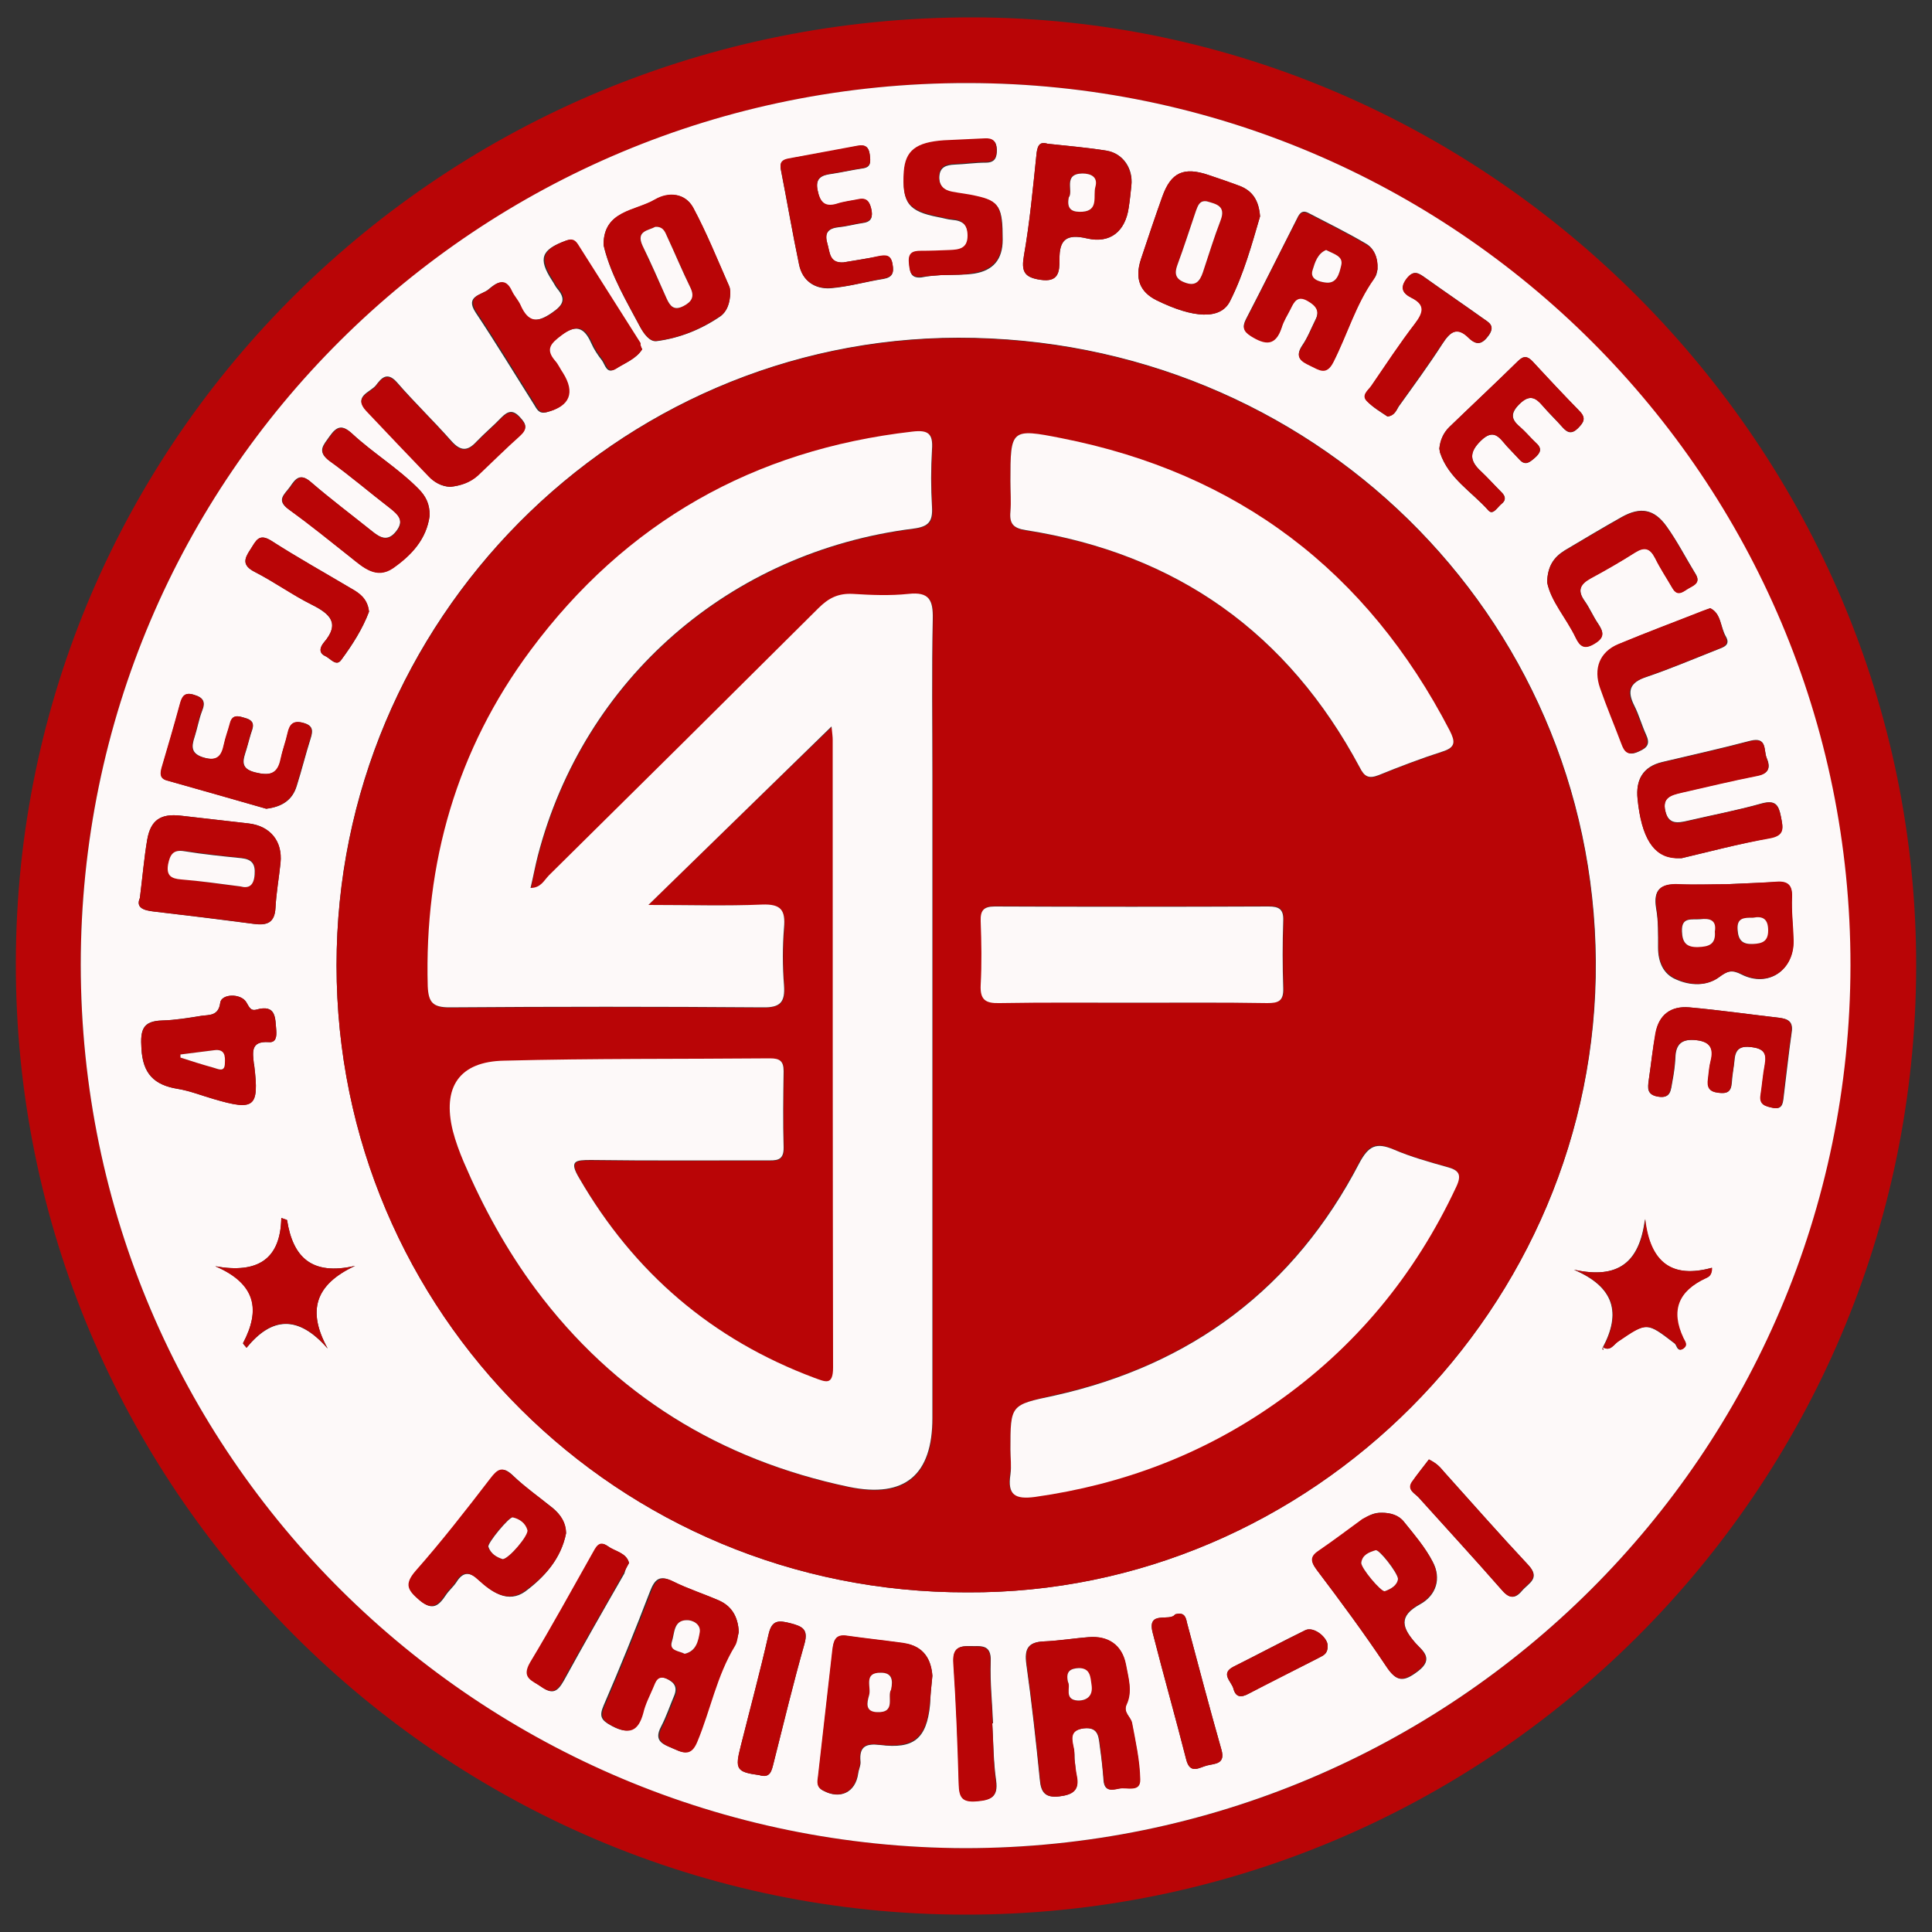 <?xml version="1.0" encoding="utf-8"?>
<!-- Generator: Adobe Illustrator 28.1.0, SVG Export Plug-In . SVG Version: 6.00 Build 0)  -->
<svg version="1.1" id="Layer_1" xmlns="http://www.w3.org/2000/svg" xmlns:xlink="http://www.w3.org/1999/xlink" x="0px" y="0px"
	 viewBox="0 0 500 500" style="enable-background:new 0 0 500 500;" xml:space="preserve">
<rect x="0" y="0" width="500" height="500" fill="#333333" stroke="none"/>
<style type="text/css">
	.st0{fill:#B90506;}
	.st1{fill:#FDF9F9;}
	.st2{fill:#727272;}
	.st3{fill:#8B8B8B;}
	.st4{fill:#1F1F1F;}
	.st5{fill:#E7E7E7;}
	.st6{fill:#DFDFDF;}
	.st7{fill:#E2E2E2;}
	.st8{fill:#242424;}
	.st9{fill:#969696;}
	.st10{fill:#D3D3D3;}
	.st11{fill:#FDFDFD;}
	.st12{fill:#333333;}
	.st13{fill:#EAEAEA;}
	.st14{fill:#2E2E2E;}
	.st15{fill:#777777;}
	.st16{fill:#5F5F5F;}
	.st17{fill:#464646;}
	.st18{fill:#DEDEDE;}
	.st19{fill:#767676;}
	.st20{fill:#ECECEC;}
	.st21{fill:#181818;}
	.st22{fill:#848484;}
	.st23{fill:#151515;}
	.st24{fill:#CECECE;}
	.st25{fill:#313131;}
	.st26{fill:#D6D6D6;}
	.st27{fill:#404040;}
	.st28{fill:#282828;}
	.st29{fill:#CACACA;}
	.st30{fill:#AFAFAF;}
	.st31{fill:#3A3A3A;}
	.st32{fill:#BBBBBB;}
	.st33{fill:#161616;}
	.st34{fill:#EBEBEB;}
	.st35{fill:#1B1B1B;}
	.st36{fill:#E6E6E6;}
	.st37{fill:#7F7F7F;}
	.st38{fill:#C7C7C7;}
	.st39{fill:#C1C1C1;}
	.st40{fill:#A0A0A0;}
	.st41{fill:#D8D8D8;}
	.st42{fill:#383838;}
	.st43{fill:#A6A6A6;}
	.st44{fill:#676767;}
	.st45{fill:#141414;}
	.st46{fill:#292929;}
	.st47{fill:#E3E3E3;}
	.st48{fill:#D4D4D4;}
	.st49{fill:#8C8C8C;}
	.st50{fill:#E8E8E8;}
	.st51{fill:#5D5D5D;}
	.st52{fill:#535353;}
	.st53{fill:#232323;}
	.st54{fill:#525252;}
	.st55{fill:#CBCBCB;}
	.st56{fill:#A3A3A3;}
	.st57{fill:#C2C2C2;}
	.st58{fill:#8E8E8E;}
	.st59{fill:#323232;}
	.st60{fill:#212121;}
	.st61{fill:#BDBDBD;}
	.st62{fill:#303030;}
	.st63{fill:#E4E4E4;}
	.st64{fill:#A9A9A9;}
	.st65{fill:#868686;}
	.st66{fill:#B8B8B8;}
	.st67{fill:#C9C9C9;}
	.st68{fill:#171717;}
	.st69{fill:#9C9C9C;}
	.st70{fill:#262626;}
	.st71{fill:#DCDCDC;}
	.st72{fill:#E9E9E9;}
	.st73{fill:#B5B5B5;}
	.st74{fill:#C5C5C5;}
	.st75{fill:#CDCDCD;}
	.st76{fill:#1D1D1D;}
	.st77{fill:#CCCCCC;}
	.st78{fill:#434343;}
	.st79{fill:#636363;}
	.st80{fill:#656565;}
	.st81{fill:#505050;}
	.st82{fill:#757575;}
	.st83{fill:#4C4C4C;}
	.st84{fill:#A4A4A4;}
	.st85{fill:#AAAAAA;}
	.st86{fill:#565656;}
	.st87{fill:#ACACAC;}
	.st88{fill:#7B7B7B;}
	.st89{fill:#686868;}
	.st90{fill:#9A9A9A;}
	.st91{fill:#B3B3B3;}
	.st92{fill:#979797;}
	.st93{fill:#ABABAB;}
	.st94{fill:#BCBCBC;}
	.st95{fill:#6C6C6C;}
	.st96{fill:#5E5E5E;}
	.st97{fill:#909090;}
	.st98{fill:#797979;}
	.st99{fill:#515151;}
	.st100{fill:#7C7C7C;}
	.st101{fill:#BABABA;}
	.st102{fill:#8D8D8D;}
	.st103{fill:#888888;}
	.st104{fill:#B0B0B0;}
	.st105{fill:#626262;}
	.st106{fill:#3E3E3E;}
	.st107{fill:#020202;}
	.st108{fill:#050505;}
	.st109{fill:#040404;}
	.st110{fill:#F7F7F7;}
	.st111{fill:#F8F8F8;}
	.st112{fill:#F5F5F5;}
	.st113{fill:#B9B9B9;}
	.st114{fill:#070707;}
	.st115{fill:#F3F3F3;}
	.st116{fill:#7E7E7E;}
	.st117{fill:#787878;}
	.st118{fill:#818181;}
	.st119{fill:#0E0E0E;}
	.st120{fill:#D0D0D0;}
	.st121{fill:#0A0A0A;}
	.st122{fill:#717171;}
	.st123{fill:#F0F0F0;}
	.st124{fill:#CFCFCF;}
	.st125{fill:#0D0D0D;}
	.st126{fill:#4B4B4B;}
	.st127{fill:#C8C8C8;}
	.st128{fill:#121212;}
	.st129{fill:#3D3D3D;}
	.st130{fill:#EDEDED;}
	.st131{fill:#C3C3C3;}
	.st132{fill:#6A6A6A;}
	.st133{fill:#696969;}
	.st134{fill:#DBDBDB;}
	.st135{fill:#191919;}
	.st136{fill:#DADADA;}
	.st137{fill:#545454;}
	.st138{fill:#393939;}
	.st139{fill:#808080;}
	.st140{fill:#EFEFEF;}
	.st141{fill:#929292;}
	.st142{fill:#2F2F2F;}
	.st143{fill:#7A7A7A;}
	.st144{fill:#EEEEEE;}
	.st145{fill:#3F3F3F;}
	.st146{fill:#D5D5D5;}
	.st147{fill:#A2A2A2;}
	.st148{fill:#DDDDDD;}
	.st149{fill:#737373;}
	.st150{fill:#BFBFBF;}
	.st151{fill:#E1E1E1;}
	.st152{fill:#747474;}
	.st153{fill:#898989;}
	.st154{fill:#D9D9D9;}
	.st155{fill:#353535;}
	.st156{fill:#414141;}
	.st157{fill:#949494;}
	.st158{fill:#D1D1D1;}
	.st159{fill:#454545;}
	.st160{fill:#272727;}
	.st161{fill:#2A2A2A;}
	.st162{fill:#9F9F9F;}
	.st163{fill:#959595;}
	.st164{fill:#D7D7D7;}
	.st165{fill:#1C1C1C;}
	.st166{fill:#989898;}
	.st167{fill:#F1F1F1;}
	.st168{fill:#C6C6C6;}
	.st169{fill:#252525;}
	.st170{fill:#E0E0E0;}
	.st171{fill:#8A8A8A;}
	.st172{fill:#575757;}
	.st173{fill:#222222;}
	.st174{fill:#4D4D4D;}
	.st175{fill:#D2D2D2;}
	.st176{fill:#111111;}
	.st177{fill:#5A5A5A;}
	.st178{fill:#646464;}
	.st179{fill:#A8A8A8;}
	.st180{fill:#2B2B2B;}
	.st181{fill:#999999;}
	.st182{fill:#595959;}
	.st183{fill:#2C2C2C;}
	.st184{fill:#4F4F4F;}
	.st185{fill:#444444;}
	.st186{fill:#B2B2B2;}
	.st187{fill:#494949;}
	.st188{fill:#363636;}
	.st189{fill:#606060;}
	.st190{fill:#AEAEAE;}
	.st191{fill:#343434;}
	.st192{fill:#E5E5E5;}
	.st193{fill:#707070;}
	.st194{fill:#A1A1A1;}
	.st195{fill:#6D6D6D;}
	.st196{fill:#B1B1B1;}
	.st197{fill:#3B3B3B;}
	.st198{fill:#131313;}
	.st199{fill:#101010;}
	.st200{fill:#C4C4C4;}
	.st201{fill:#A7A7A7;}
	.st202{fill:#B4B4B4;}
	.st203{fill:#555555;}
	.st204{fill:#474747;}
	.st205{fill:#2D2D2D;}
	.st206{fill:#1E1E1E;}
	.st207{fill:#BEBEBE;}
	.st208{fill:#5B5B5B;}
	.st209{fill:#202020;}
	.st210{fill:#ADADAD;}
	.st211{fill:#919191;}
	.st212{fill:#9B9B9B;}
	.st213{fill:#A5A5A5;}
	.st214{fill:#B7B7B7;}
	.st215{fill:#666666;}
	.st216{fill:#424242;}
	.st217{fill:#838383;}
	.st218{fill:#878787;}
	.st219{fill:#B6B6B6;}
	.st220{fill:#6B6B6B;}
	.st221{fill:#9D9D9D;}
	.st222{fill:#616161;}
	.st223{fill:#5C5C5C;}
	.st224{fill:#585858;}
	.st225{fill:#828282;}
	.st226{fill:#484848;}
	.st227{fill:#020203;}
	.st228{fill:#FBFBFB;}
	.st229{fill:#FCFCFC;}
	.st230{fill:#FAFAFA;}
	.st231{fill:#010105;}
	.st232{fill:#020208;}
	.st233{fill:#010205;}
	.st234{fill:#010106;}
	.st235{fill:#190703;}
	.st236{fill:#070105;}
	.st237{fill:#140600;}
	.st238{fill:#110300;}
	.st239{fill:#CE7C1F;}
	.st240{fill:#1A0401;}
	.st241{fill:#060001;}
	.st242{fill:#BE783B;}
	.st243{fill:#050208;}
	.st244{fill:#000208;}
	.st245{fill:#130200;}
	.st246{fill:#F4F4F4;}
	.st247{fill:#01010A;}
	.st248{fill:#D5843E;}
	.st249{fill:#120203;}
	.st250{fill:#0F0201;}
	.st251{fill:#1F0401;}
	.st252{fill:#1D0601;}
	.st253{fill:#090909;}
	.st254{fill:#C27A36;}
	.st255{fill:#1D0501;}
	.st256{fill:#190901;}
	.st257{fill:#0A0211;}
	.st258{fill:#1F0A05;}
	.st259{fill:#0B0B0B;}
	.st260{fill:#03000B;}
	.st261{fill:#371005;}
	.st262{fill:#1E0802;}
	.st263{fill:#373737;}
	.st264{fill:#6F6F6F;}
	.st265{fill:#9E9E9E;}
	.st266{fill:#190802;}
	.st267{fill:#858585;}
	.st268{fill:#F2F2F2;}
	.st269{fill:#2B0900;}
	.st270{fill:#361C00;}
	.st271{fill:#1A1A1A;}
	.st272{fill:#240B00;}
	.st273{fill:#0F0F0F;}
	.st274{fill:#2C1408;}
	.st275{fill:#220700;}
	.st276{fill:#805B33;}
	.st277{fill:#4A4A4A;}
	.st278{fill:#DFDFE7;}
	.st279{fill:#C9CCC8;}
	.st280{fill:#2F0901;}
	.st281{fill:#4A3400;}
	.st282{fill:#784513;}
	.st283{fill:#3C3C3C;}
	.st284{fill:#939393;}
	.st285{fill:#78430A;}
	.st286{fill:#6E6E6E;}
	.st287{fill:#5B545C;}
	.st288{fill:#8D8C90;}
	.st289{fill:#F9F9F9;}
	.st290{fill:#7D7D7D;}
	.st291{fill:#F6F6F6;}
	.st292{fill:#4E4E4E;}
	.st293{fill:#C0C0C0;}
	.st294{fill:#030203;}
	.st295{fill:#060503;}
	.st296{fill:#FCFEF5;}
	.st297{fill:#190A04;}
	.st298{fill:#F8F9F8;}
	.st299{fill:#D88734;}
	.st300{fill:#000109;}
	.st301{fill:#220603;}
	.st302{fill:#060505;}
	.st303{fill:#FBFCE8;}
	.st304{fill:#1F0C06;}
	.st305{fill:#FBF7D1;}
	.st306{fill:#180A05;}
	.st307{fill:#FAFAF0;}
	.st308{fill:#F8F0D4;}
	.st309{fill:#E1C02D;}
	.st310{fill:#0E0402;}
	.st311{fill:#BFB7BA;}
	.st312{fill:#2F2F22;}
	.st313{fill:#3F464B;}
	.st314{fill:#D7C9C3;}
	.st315{fill:#54460D;}
	.st316{fill:#260A00;}
	.st317{fill:#B6B6B0;}
	.st318{fill:#9D9072;}
	.st319{fill:#65520D;}
	.st320{fill:#F2EFE4;}
	.st321{fill:#A3A4A4;}
	.st322{fill:#A9AAA4;}
	.st323{fill:#B5A642;}
	.st324{fill:#BFBBB7;}
	.st325{fill:#3A3D35;}
	.st326{fill:#A69DA2;}
	.st327{fill:#1B1C25;}
	.st328{fill:#241D26;}
	.st329{fill:#292928;}
	.st330{fill:#1F1928;}
	.st331{fill:#576A50;}
	.st332{fill:#7A808D;}
	.st333{fill:#BABFC2;}
	.st334{fill:#54595D;}
	.st335{fill:#C8B1AF;}
	.st336{fill:#857F86;}
	.st337{fill:#36393C;}
	.st338{fill:#543E3A;}
	.st339{fill:#B7BABB;}
	.st340{fill:#553D39;}
	.st341{fill:#060606;}
	.st342{fill:#CD8434;}
	.st343{fill:#D88438;}
	.st344{fill:#170201;}
	.st345{fill:#250A01;}
	.st346{fill:#6A3C11;}
	.st347{fill:#2A0D00;}
	.st348{fill:#D99656;}
	.st349{fill:#411D00;}
	.st350{fill:#431D04;}
	.st351{fill:#030303;}
	.st352{fill:#CC8438;}
	.st353{fill:#855915;}
	.st354{fill:#AB7952;}
	.st355{fill:#926D12;}
	.st356{fill:#7A5A42;}
	.st357{fill:#E1C544;}
	.st358{fill:#DEBD46;}
	.st359{fill:#1F0C00;}
	.st360{fill:#ECC554;}
	.st361{fill:#7B6318;}
	.st362{fill:#C4A144;}
	.st363{fill:#5E4906;}
	.st364{fill:#846D12;}
	.st365{fill:#EFBF38;}
	.st366{fill:#E4C64D;}
	.st367{fill:#F0C531;}
	.st368{fill:#9F892E;}
	.st369{fill:#553E00;}
	.st370{fill:#A28531;}
	.st371{fill:#E4C529;}
	.st372{fill:#F0C524;}
	.st373{fill:#C3A53D;}
	.st374{fill:#DEC23C;}
	.st375{fill:#DEBE63;}
	.st376{fill:#DEB248;}
	.st377{fill:#634C1B;}
	.st378{fill:#CB7F0E;}
	.st379{fill:#CC7B05;}
	.st380{fill:#DCB259;}
	.st381{fill:#A76C0B;}
	.st382{fill:#C57B06;}
	.st383{fill:#75400D;}
	.st384{fill:#C6943F;}
	.st385{fill:#DC8433;}
	.st386{fill:#D28542;}
	.st387{fill:#CC8343;}
	.st388{fill:#CF9154;}
	.st389{fill:#C3783F;}
	.st390{fill:#D7761E;}
	.st391{fill:#CF7C1A;}
	.st392{fill:#B1733B;}
	.st393{fill:#C8782D;}
	.st394{fill:#D9BE3C;}
	.st395{fill:#CEB539;}
	.st396{fill:#D1B33E;}
	.st397{fill:#B58426;}
	.st398{fill:#AA771D;}
	.st399{fill:#CD8241;}
	.st400{fill:#D38242;}
	.st401{fill:#CB7F3F;}
	.st402{fill:#B76F41;}
	.st403{fill:#DC8E4E;}
	.st404{fill:#754619;}
	.st405{fill:#EC8225;}
	.st406{fill:#280601;}
	.st407{fill:#3C0801;}
	.st408{fill:#CC7C37;}
	.st409{fill:#D27D43;}
	.st410{fill:#D3863E;}
	.st411{fill:#C17F4A;}
	.st412{fill:#3B0D04;}
	.st413{fill:#471502;}
	.st414{fill:#BD7B3B;}
	.st415{fill:#5E300C;}
	.st416{fill:#905D29;}
	.st417{fill:#C58348;}
	.st418{fill:#C38855;}
	.st419{fill:#D0874C;}
	.st420{fill:#5B2809;}
	.st421{fill:#D78745;}
	.st422{fill:#D4823A;}
	.st423{fill:#4A2000;}
	.st424{fill:#A16036;}
	.st425{fill:#AB6F3B;}
	.st426{fill:#816C1A;}
	.st427{fill:#5E4401;}
	.st428{fill:#875220;}
	.st429{fill:#744522;}
	.st430{fill:#491B00;}
	.st431{fill:#F5C323;}
	.st432{fill:#E5C41F;}
	.st433{fill:#CCAD2F;}
	.st434{fill:#E5852A;}
	.st435{fill:#D0883C;}
	.st436{fill:#A86A3B;}
	.st437{fill:#894D25;}
	.st438{fill:#9A6833;}
	.st439{fill:#E18429;}
	.st440{fill:#0F0901;}
	.st441{fill:#0B0507;}
	.st442{fill:#E9C13D;}
	.st443{fill:#010110;}
	.st444{fill:#0A0207;}
	.st445{fill:#180301;}
	.st446{fill:#1A0502;}
	.st447{fill:#E9EAE4;}
	.st448{fill:#100602;}
	.st449{fill:#E0BA3A;}
	.st450{fill:#271603;}
	.st451{fill:#DCBE6F;}
	.st452{fill:#A4A2A0;}
	.st453{fill:#89703A;}
	.st454{fill:#56350B;}
	.st455{fill:#9D9A9C;}
	.st456{fill:#523A00;}
	.st457{fill:#140400;}
	.st458{fill:#01010B;}
	.st459{fill:#0A0206;}
	.st460{fill:#200803;}
	.st461{fill:#403406;}
	.st462{fill:#1E0700;}
	.st463{fill:#230703;}
	.st464{fill:#220502;}
	.st465{fill:#905E26;}
	.st466{fill:#562B09;}
	.st467{fill:#E5C531;}
	.st468{fill:#D9D9D7;}
	.st469{fill:#585857;}
	.st470{fill:#E0C24C;}
	.st471{fill:#F9EFC4;}
	.st472{fill:#FCF9CF;}
	.st473{fill:#695B18;}
	.st474{fill:#ED8120;}
	.st475{fill:#C27C1D;}
	.st476{fill:#A1782E;}
	.st477{fill:#D6A958;}
	.st478{fill:#D29E42;}
	.st479{fill:#EFC163;}
	.st480{fill:#EE8123;}
	.st481{fill:#1D0200;}
	.st482{fill:#CD8A3D;}
	.st483{fill:#BF8853;}
	.st484{fill:#C98605;}
	.st485{fill:#7A4916;}
	.st486{fill:#C37B41;}
	.st487{fill:#8D5619;}
	.st488{fill:#99731B;}
	.st489{fill:#784422;}
	.st490{fill:#FCF9B8;}
	.st491{fill:#F6E79B;}
	.st492{fill:#D1AB4A;}
	.st493{fill:#EDC424;}
	.st494{fill:#EBC845;}
	.st495{fill:#E3BF51;}
	.st496{fill:#F9C707;}
	.st497{fill:#DABF43;}
	.st498{fill:#FCBC25;}
	.st499{fill:#DB860D;}
	.st500{fill:#BE800A;}
	.st501{fill:#E28230;}
	.st502{fill:#F1C237;}
	.st503{fill:#F8C516;}
	.st504{fill:#F8C419;}
	.st505{fill:#F6C21F;}
	.st506{fill:#B97500;}
	.st507{fill:#DC9E13;}
	.st508{fill:#F9C614;}
	.st509{fill:#F9C711;}
	.st510{fill:#FBC319;}
	.st511{fill:#C07D01;}
	.st512{fill:#B76E00;}
	.st513{fill:#FBBE22;}
	.st514{fill:#B87400;}
	.st515{fill:#B77300;}
	.st516{fill:#BB7200;}
	.st517{fill:#B46E02;}
	.st518{fill:#AF6A00;}
	.st519{fill:#E6A31B;}
	.st520{fill:#E6A211;}
	.st521{fill:#E09B06;}
	.st522{fill:#EE8121;}
	.st523{fill:#1A0301;}
	.st524{fill:#F08311;}
	.st525{fill:#DB8426;}
	.st526{fill:#2D0701;}
	.st527{fill:#BC8040;}
	.st528{fill:#F08118;}
	.st529{fill:#EB8225;}
	.st530{fill:#E68224;}
	.st531{fill:#D5770C;}
	.st532{fill:#F9C217;}
	.st533{fill:#FCC124;}
	.st534{fill:#C48107;}
	.st535{fill:#BB6E00;}
	.st536{fill:#FBC218;}
	.st537{fill:#F4C227;}
	.st538{fill:#E7A01A;}
	.st539{fill:#EB821F;}
	.st540{fill:#F07F19;}
	.st541{fill:#D28539;}
	.st542{fill:#C28648;}
	.st543{fill:#DE8A43;}
	.st544{fill:#D78340;}
	.st545{fill:#C18720;}
	.st546{fill:#EF8017;}
	.st547{fill:#ECC232;}
	.st548{fill:#BA8131;}
	.st549{fill:#F3BF33;}
	.st550{fill:#362000;}
	.st551{fill:#301700;}
	.st552{fill:#DC8544;}
	.st553{fill:#471E0D;}
	.st554{fill:#AC7443;}
	.st555{fill:#E5B64F;}
	.st556{fill:#BF7831;}
	.st557{fill:#F9C30E;}
	.st558{fill:#DDB449;}
	.st559{fill:#C68654;}
	.st560{fill:#DE8429;}
	.st561{fill:#D08C49;}
	.st562{fill:#8C4A1B;}
	.st563{fill:#784F0F;}
	.st564{fill:#E4C137;}
	.st565{fill:#EBBC3D;}
	.st566{fill:#DBAC5C;}
	.st567{fill:#DDC438;}
	.st568{fill:#E7BA75;}
	.st569{fill:#593A01;}
	.st570{fill:#EBC322;}
	.st571{fill:#D1B248;}
	.st572{fill:#4F3701;}
	.st573{fill:#D1853A;}
	.st574{fill:#C68245;}
	.st575{fill:#CE8138;}
	.st576{fill:#D78949;}
	.st577{fill:#420A01;}
	.st578{fill:#985230;}
	.st579{fill:#8C4E1E;}
	.st580{fill:#BB7643;}
	.st581{fill:#CC8C55;}
	.st582{fill:#D0873D;}
	.st583{fill:#532405;}
	.st584{fill:#D78430;}
	.st585{fill:#662C14;}
	.st586{fill:#A97625;}
	.st587{fill:#ED8318;}
	.st588{fill:#EFBD25;}
	.st589{fill:#F2C81B;}
	.st590{fill:#F1CA1B;}
	.st591{fill:#E88618;}
	.st592{fill:#DE850E;}
	.st593{fill:#E48717;}
	.st594{fill:#E38513;}
	.st595{fill:#E88716;}
	.st596{fill:#E88619;}
	.st597{fill:#F4C70A;}
	.st598{fill:#D18203;}
	.st599{fill:#D88105;}
	.st600{fill:#DC840F;}
	.st601{fill:#DD8407;}
	.st602{fill:#F37F2D;}
	.st603{fill:#E18708;}
	.st604{fill:#D08803;}
	.st605{fill:#CC7702;}
	.st606{fill:#C97700;}
	.st607{fill:#D18101;}
	.st608{fill:#CF7E00;}
	.st609{fill:#CD7A00;}
	.st610{fill:#EA8418;}
	.st611{fill:#E58624;}
	.st612{fill:#E38330;}
	.st613{fill:#E88519;}
	.st614{fill:#E0861D;}
	.st615{fill:#D38205;}
	.st616{fill:#210200;}
	.st617{fill:#D48346;}
	.st618{fill:#CF863B;}
	.st619{fill:#1C0703;}
	.st620{fill:#3C0C00;}
	.st621{fill:#280400;}
	.st622{fill:#B1734C;}
	.st623{fill:#CC8744;}
	.st624{fill:#5E1F00;}
	.st625{fill:#8C6028;}
	.st626{fill:#9C6440;}
	.st627{fill:#884616;}
	.st628{fill:#713E25;}
	.st629{fill:#65330C;}
	.st630{fill:#774B25;}
	.st631{fill:#572705;}
	.st632{fill:#CB8545;}
	.st633{fill:#D38B25;}
	.st634{fill:#BD7B00;}
	.st635{fill:#F9C119;}
	.st636{fill:#F9C216;}
	.st637{fill:#FCBE1E;}
	.st638{fill:#FCC21E;}
	.st639{fill:#F3C718;}
	.st640{fill:#F3C715;}
	.st641{fill:#FCC317;}
	.st642{fill:#E08407;}
	.st643{fill:#FAC414;}
	.st644{fill:#F2CC04;}
	.st645{fill:#F7C00E;}
	.st646{fill:#F5C606;}
	.st647{fill:#E9C74B;}
	.st648{fill:#FEC119;}
	.st649{fill:#F1C813;}
	.st650{fill:#FCC313;}
	.st651{fill:#E5C12A;}
	.st652{fill:#FDC11C;}
	.st653{fill:#FDC01F;}
	.st654{fill:#E5BC3A;}
	.st655{fill:#FDBB2A;}
	.st656{fill:#D68408;}
	.st657{fill:#F5BB27;}
	.st658{fill:#DF890A;}
	.st659{fill:#ECC72A;}
	.st660{fill:#E0AA03;}
	.st661{fill:#EAAB03;}
	.st662{fill:#EDAF19;}
	.st663{fill:#C77B00;}
	.st664{fill:#FDC426;}
	.st665{fill:#FEC02D;}
	.st666{fill:#D78102;}
	.st667{fill:#D08002;}
	.st668{fill:#D8A721;}
	.st669{fill:#D49205;}
	.st670{fill:#D5843D;}
	.st671{fill:#1C0302;}
	.st672{fill:#CF823F;}
	.st673{fill:#DE8128;}
	.st674{fill:#AB6A2D;}
	.st675{fill:#EC821D;}
	.st676{fill:#EF8119;}
	.st677{fill:#C98140;}
	.st678{fill:#F47F1B;}
	.st679{fill:#EDA40F;}
	.st680{fill:#F28015;}
	.st681{fill:#EB8422;}
	.st682{fill:#F37F19;}
	.st683{fill:#E68920;}
	.st684{fill:#DA8010;}
	.st685{fill:#D5882D;}
	.st686{fill:#D88A06;}
	.st687{fill:#FAC40A;}
	.st688{fill:#FBC014;}
	.st689{fill:#D9870B;}
	.st690{fill:#D88907;}
	.st691{fill:#E88421;}
	.st692{fill:#E08810;}
	.st693{fill:#EB8223;}
	.st694{fill:#BE9361;}
	.st695{fill:#CB7400;}
	.st696{fill:#BE7500;}
	.st697{fill:#DE8A0E;}
	.st698{fill:#E78326;}
	.st699{fill:#E18220;}
	.st700{fill:#DF880C;}
	.st701{fill:#EF7E0E;}
	.st702{fill:#F0811F;}
	.st703{fill:#C47500;}
	.st704{fill:#EE8221;}
	.st705{fill:#C77D00;}
	.st706{fill:#C27200;}
	.st707{fill:#EC832C;}
	.st708{fill:#C87504;}
	.st709{fill:#D08001;}
	.st710{fill:#D98503;}
	.st711{fill:#DCC630;}
	.st712{fill:#DBC44F;}
	.st713{fill:#CC7206;}
	.st714{fill:#CC7602;}
	.st715{fill:#C57700;}
	.st716{fill:#D98A07;}
	.st717{fill:#E2842A;}
	.st718{fill:#D8873B;}
	.st719{fill:#0B0200;}
	.st720{fill:#C28213;}
	.st721{fill:#C07F48;}
	.st722{fill:#C58244;}
	.st723{fill:#CE8E54;}
	.st724{fill:#B27A5E;}
	.st725{fill:#B88247;}
	.st726{fill:#D5824A;}
	.st727{fill:#A97831;}
	.st728{fill:#BD7E44;}
	.st729{fill:#410C03;}
	.st730{fill:#410C01;}
	.st731{fill:#412100;}
	.st732{fill:#CA9331;}
	.st733{fill:#3C1A01;}
	.st734{fill:#834E1B;}
	.st735{fill:#CC906C;}
	.st736{fill:#4A1D00;}
	.st737{fill:#BA8B49;}
	.st738{fill:#773B28;}
	.st739{fill:#C17F17;}
	.st740{fill:#BD8004;}
	.st741{fill:#E4AF1B;}
	.st742{fill:#C47C07;}
	.st743{fill:#C68600;}
	.st744{fill:#230C02;}
	.st745{fill:#DCBB3D;}
	.st746{fill:#EAC63F;}
	.st747{fill:#E5C24C;}
	.st748{fill:#D68404;}
	.st749{fill:#E38713;}
	.st750{fill:#D18801;}
	.st751{fill:#D88703;}
	.st752{fill:#FEB82D;}
	.st753{fill:#DB880C;}
	.st754{fill:#CA7D04;}
	.st755{fill:#E9A414;}
	.st756{fill:#C68401;}
	.st757{fill:#DAB637;}
	.st758{fill:#AF8900;}
	.st759{fill:#482100;}
	.st760{fill:#F3801D;}
	.st761{fill:#EA8832;}
	.st762{fill:#120503;}
	.st763{fill:#2C1202;}
	.st764{fill:#D28331;}
	.st765{fill:#EF812D;}
	.st766{fill:#F9C218;}
	.st767{fill:#FEBF1B;}
	.st768{fill:#FBBF23;}
	.st769{fill:#F27F24;}
	.st770{fill:#040409;}
</style>
<g>
	<path class="st0" d="M249.7,495.5C114.3,495.4,3.8,384.6,4.1,249.1C4.3,113.6,115,4.3,251.8,4.5C385.6,4.7,496.2,116,495.9,250.2
		C495.7,385.7,385.3,495.7,249.7,495.5z M249.8,478.3c126.5,0,228.9-102.2,229-228.4c0.1-126-102.2-228.3-228.3-228.4
		c-127-0.1-229.6,101.8-229.6,228.2C21,376.9,124.3,478,249.8,478.3z"/>
	<path class="st1" d="M249.8,478.3C124.3,478,21,376.9,20.9,249.7c0-126.4,102.6-228.4,229.6-228.2
		C376.7,21.6,479,123.9,478.9,249.9C478.7,376.1,376.3,478.2,249.8,478.3z M414.7,348.6c2,1.3,2.9-0.6,4-1.4
		c7.5-5.1,7.4-5.1,14.7,0.5c0.6,0.5,0.6,2.3,2.2,1.3c1.2-0.8,0.5-1.7,0-2.7c-3.5-7.1-1.3-12.2,5.8-15.5c0.7-0.3,1.6-0.8,1.6-2.7
		c-10.2,2.8-16-1.2-17.3-12.6c-1.4,11.3-7,15.6-18.4,13.1c10.6,4.5,12.2,11.3,7.5,20.1c0,0.2-0.1,0.3-0.1,0.5c0,0,0.2,0.1,0.3,0.1
		C414.9,349.1,414.8,348.9,414.7,348.6z M250.3,412.1c88.9,0.5,163.3-73.8,162.7-163.4C412.3,159.1,339.3,87.3,248,87.4
		c-88.5,0.1-161,73.3-160.9,162.4C87.1,339.8,160,412.3,250.3,412.1z M191.2,422.4c-0.2-4.2-2-6.9-5.4-8.3c-3.9-1.7-8-3-11.8-4.9
		c-3.4-1.7-4.6-0.4-5.8,2.7c-3.8,9.9-7.8,19.8-12,29.5c-1.2,2.8-0.6,3.8,2,5.2c4.4,2.4,6.8,1.4,8-3.4c0.6-2.2,1.6-4.3,2.5-6.4
		c0.7-1.6,1.1-3.5,3.7-2.4c2.2,1,3,2.3,2,4.6c-1.1,2.6-2,5.3-3.3,7.8c-2.2,4.1,0.9,4.7,3.5,5.9c2.8,1.3,4.3,1.1,5.6-2.1
		c3.4-8.2,5-17,9.7-24.7C190.8,424.9,190.9,423.4,191.2,422.4z M278.1,455.4c0-0.9,0-1.8-0.2-2.6c-0.5-2.5-1.4-5,2.5-5.5
		c4.2-0.5,3.9,2.7,4.3,5.2c0.4,2.8,0.7,5.6,0.9,8.4c0.3,2.8,2.1,2.3,3.9,2c2-0.5,5.6,1,5.5-2.4c-0.1-4.9-1.2-9.8-2.1-14.6
		c-0.3-1.6-2.3-2.7-1.4-4.8c1.6-3.5,0.4-7-0.2-10.4c-0.9-4.9-4.5-7.4-9.7-7c-3.9,0.3-7.7,1-11.6,1.1c-4,0.2-4.9,2-4.4,5.8
		c1.4,10,2.5,20,3.5,30c0.3,3.4,1.5,4.7,5,4.3c3.3-0.4,5.4-1.4,4.5-5.3C278.3,458.2,278.3,456.8,278.1,455.4z M166.2,90.4
		c-0.3-0.6-0.5-1.1-0.7-1.5c-5.4-8.5-10.7-16.9-16.1-25.4c-0.7-1.1-1.3-1.8-3-1.2c-6.3,2.3-7.2,4.6-3.6,10.2
		c0.5,0.7,0.9,1.6,1.4,2.2c2.3,2.7,1.6,4.2-1.3,6.2c-4,2.8-6.5,2.6-8.5-1.9c-0.6-1.3-1.6-2.4-2.2-3.6c-1.7-3.7-3.8-2.2-5.8-0.5
		c-1.7,1.5-6.2,1.6-3.3,6c5.2,7.8,10.1,15.9,15.1,23.8c0.7,1.1,1.2,2.5,3.2,2c5.8-1.5,7.2-5,4-10.1c-0.7-1.1-1.2-2.2-2-3.1
		c-2.7-3-1.2-4.5,1.6-6.6c3.9-2.9,6.1-2.4,8,1.9c0.7,1.6,1.7,3.1,2.8,4.5c0.8,1.1,1.2,3.6,3.4,2.2C161.8,93.9,164.6,92.9,166.2,90.4
		z M241.3,433.7c-0.3-4.2-2.2-7.7-7.3-8.4c-4.9-0.7-9.8-1.2-14.7-1.9c-3.1-0.5-3.6,1.4-3.8,3.7c-1.2,10.9-2.5,21.7-3.7,32.6
		c-0.2,1.4-0.5,2.8,1.2,3.7c4.4,2.4,8.4,0.5,9.1-4.4c0.1-1,0.7-2.1,0.6-3.1c-0.4-4.1,1.6-4.7,5.1-4.3c8.7,1.1,12-1.6,12.9-10.4
		C240.8,438.8,241,436.5,241.3,433.7z M146.5,396.8c-0.1-2.8-1.4-4.8-3.4-6.5c-3.5-2.8-7.1-5.3-10.3-8.4c-2.6-2.5-3.8-1.7-5.7,0.8
		c-6.3,8.1-12.6,16.2-19.4,24c-3,3.4-1.9,5,1,7.5c3.3,2.8,4.9,1.3,6.7-1.4c0.8-1.2,1.9-2.1,2.7-3.3c1.8-2.9,3.6-2.7,5.9-0.5
		c3.4,3.1,7.5,6,11.9,2.9C140.9,408.2,145.2,403.4,146.5,396.8z M357.6,391.5c-1.9-0.1-3.4,0.7-4.9,1.7c-3.7,2.7-7.4,5.5-11.2,8.1
		c-2.3,1.5-2.4,2.7-0.7,5c6.2,8.2,12.3,16.5,18,25c2.7,4.1,4.5,4,8.2,1.2c4.2-3.2,1.2-5.3-0.6-7.2c-3.5-4-4.6-7,1.1-10.1
		c4.2-2.3,5.6-6.7,3.3-11c-1.9-3.7-4.8-7-7.4-10.3C362,392.1,359.9,391.5,357.6,391.5z M447.6,228.8c0,0,0,0.1,0,0.1
		c-4.4,0-8.9,0.1-13.3,0c-4.5-0.2-6.5,1.3-5.7,6.2c0.6,3.3,0.5,6.7,0.5,10.1c0,3.7,1.3,6.9,4.7,8.3c3.6,1.6,7.8,1.8,11.1-0.6
		c2.1-1.6,3.3-2,5.8-0.7c6.9,3.5,13.6-1.1,13.4-8.8c-0.1-3.7-0.5-7.5-0.4-11.2c0.2-3.5-1.4-4.2-4.5-3.9
		C455.4,228.5,451.5,228.6,447.6,228.8z M326.1,56c-0.3-4.1-1.9-6.6-5.3-7.9c-2.7-1-5.4-1.9-8-2.8c-6.4-2.2-9.7-0.7-12,5.6
		c-1.9,5.3-3.7,10.7-5.5,16.1c-1.7,5.1-0.3,8.5,4,10.7c9.5,4.7,16.5,5.1,19,0.3C321.9,70.9,324,63.2,326.1,56z M189,75.8
		c-0.1-0.4,0-1.1-0.3-1.7c-3-6.8-5.8-13.7-9.3-20.3c-2-3.8-6.2-4.2-9.9-2.1c-5.1,3-13.3,2.8-13.3,11.6c0,0.3,0.2,0.7,0.2,1
		c1.9,7.3,5.8,13.8,9.3,20.4c0.9,1.6,2.4,3.8,4.2,3.6c6-0.8,11.5-3,16.5-6.4C188.2,80.6,188.9,78.4,189,75.8z M356.5,69.7
		c0.1-3.1-0.9-5.4-2.9-6.6c-4.9-2.9-10-5.4-15-8c-1.9-1-2.5,0.6-3.1,1.8c-4.3,8.5-8.6,17.1-13,25.6c-1,1.9-0.8,3,1.2,4.3
		c3.7,2.3,6.4,2.7,8-2.2c0.5-1.7,1.5-3.2,2.3-4.8c0.9-1.8,1.7-3.6,4.4-2.1c2.2,1.2,3.3,2.6,2,5.1c-1.1,2.2-2,4.6-3.4,6.6
		c-2,3-0.2,4,2.1,5.1c2.3,1.1,4.2,2.6,6-1c3.6-7.1,5.8-14.9,10.5-21.5C356.3,71.4,356.4,70.2,356.5,69.7z M36.2,232.4
		c-1.1,2.5,0.9,3.2,3.6,3.5c8.6,1,17.3,2.1,25.9,3.2c3.4,0.5,5.4-0.3,5.6-4.2c0.2-3.9,0.9-7.7,1.3-11.6c0.5-5.6-2.7-9.6-8.3-10.2
		c-5.8-0.7-11.6-1.3-17.5-2c-5.2-0.6-7.8,1.1-8.7,6.2C37.3,222,36.9,226.8,36.2,232.4z M435.2,222.1c6.8-1.6,14.7-3.7,22.7-5.2
		c4.1-0.8,3.5-2.7,3-5.6c-0.6-3-1.4-4.3-4.9-3.4c-6.3,1.8-12.8,3-19.2,4.5c-2.6,0.6-5,1-5.8-2.5c-0.9-3.6,1.6-4.2,4.1-4.8
		c6.6-1.5,13.1-3.1,19.8-4.4c3.1-0.6,3.3-2.3,2.3-4.6c-0.8-1.9,0.2-5.5-4.2-4.4c-7.6,2-15.2,3.7-22.8,5.5c-5.1,1.2-6.9,4.7-6.4,9.5
		c1,10,4.1,14.9,9.6,15.3C433.6,222.1,433.8,222.1,435.2,222.1z M111.2,133.4c0-2.9-0.9-4.9-3-7c-5.3-5.3-11.7-9.2-17.1-14.2
		c-2.5-2.3-3.9-2-5.8,0.7c-1.6,2.3-3.4,3.9,0,6.4c5.3,3.8,10.3,8.1,15.5,12.1c2.1,1.6,4,3.2,1.7,6.1c-2.2,2.8-4.2,1.6-6.3-0.1
		c-5.3-4.2-10.7-8.3-15.8-12.7c-2.7-2.3-3.9-0.9-5.3,1.2c-1.4,2-3.8,3.5-0.4,5.9c5.5,3.9,10.7,8.2,16,12.4c3.3,2.6,6.7,5.7,10.9,2.8
		C106.4,143.8,110.4,139.6,111.2,133.4z M71.5,266.7c-0.3-3.2,0.1-6.9-5.2-5.4c-1.5,0.4-1.9-0.9-2.6-2c-1.5-2.3-6.4-2.1-6.7,0.2
		c-0.5,3.5-2.9,3.1-4.9,3.4c-3.3,0.5-6.7,1.1-10.1,1.2c-5.1,0.1-5.7,2.4-5.4,7.2c0.3,6.6,3.3,9.5,9.4,10.5c3.1,0.5,6.1,1.7,9.2,2.6
		c10.7,3.1,11.9,2.2,10.6-8.6c0-0.2,0-0.4-0.1-0.5c-0.3-2.9-0.9-5.9,3.8-5.6C71.4,269.9,71.6,268.3,71.5,266.7z M271.1,37.2
		c-2.2-0.7-2.7,0.7-2.9,3.1c-0.9,8.6-1.7,17.2-3.2,25.8c-0.7,4.1,0,5.7,4.2,6.3c4.8,0.7,5-2.1,5-5.2c-0.1-5.2,1.8-6.7,7.1-5.5
		c6,1.4,9.9-1.8,10.8-7.9c0.3-1.9,0.5-3.9,0.7-5.8c0.5-4.3-2.1-8.3-6.4-9C281.6,38.2,276.6,37.8,271.1,37.2z M243.5,71.2
		c3.4-0.1,6.1,0,8.7-0.4c4.8-0.8,7.3-3.6,7.3-8.8c0-8.3-0.8-9.9-6.7-11.1c-2.1-0.5-4.2-0.7-6.3-1.1c-2.1-0.4-3.5-1.7-3.4-4
		c0.1-2.6,1.8-3.1,4-3.2c2.7-0.1,5.3-0.5,8-0.5c2.4,0,2.9-1.3,2.9-3.4c-0.1-2.1-1-2.8-3-2.7c-3.5,0.2-7.1,0.2-10.6,0.5
		c-7.2,0.5-10,2.7-10.4,8.1c-0.6,7.9,1.1,10.1,8.8,11.6c1.2,0.2,2.4,0.6,3.6,0.7c2.8,0.2,4.2,1.4,4.1,4.3c0,3.4-2.4,3.5-4.7,3.7
		c-2.5,0.2-5,0.3-7.4,0.2c-2.1,0-3.4,0.5-3.1,3c0.2,2.1,0.2,4,3.2,3.7C240.3,71.4,242.2,71.3,243.5,71.2z M218.3,67.9
		c-3.7,0.3-3.5-2.6-4.2-4.9c-0.8-2.8,0.3-3.9,3-4.2c2.1-0.2,4.2-0.8,6.3-1.1c2.2-0.3,2.5-1.6,2.1-3.5c-0.4-1.8-1.1-3-3.2-2.6
		c-1.9,0.4-3.9,0.6-5.7,1.2c-3.3,1.1-4.4-0.5-5-3.5c-0.7-3.3,1.2-4,3.7-4.3c2.6-0.4,5.2-1,7.9-1.4c2.3-0.3,2.1-1.7,1.9-3.5
		c-0.2-2.1-1.2-2.7-3.2-2.3c-5.9,1.2-11.9,2.2-17.8,3.3c-1.7,0.3-2.4,1.1-2,2.9c1.6,8.2,3,16.4,4.7,24.5c0.9,4.2,4.1,6.4,8.2,6.1
		c4.6-0.4,9.1-1.7,13.6-2.4c2.3-0.4,2.8-1.5,2.4-3.7c-0.4-2.6-1.8-2.5-3.8-2.1C224.3,66.9,221.3,67.4,218.3,67.9z M426.7,279.5
		c-0.3,2-0.6,3.8,2.4,4.3c3.4,0.6,3.3-1.8,3.7-3.8c0.4-2.1,0.7-4.2,0.8-6.3c0.1-3.7,1.9-4.9,5.5-4.5c3.5,0.4,4.5,2.1,3.7,5.3
		c-0.4,1.5-0.5,3.1-0.7,4.7c-0.3,2.1,0.2,3.3,2.6,3.6c2.3,0.3,3.3-0.2,3.5-2.6c0.1-1.9,0.5-3.9,0.7-5.8c0.2-2.9,1.5-3.8,4.5-3.4
		c3.1,0.4,3.9,1.7,3.4,4.5c-0.5,2.6-0.7,5.3-1.1,7.9c-0.4,2.5,1.3,2.9,3.1,3.3c2.4,0.5,2.6-1,2.8-2.7c0.7-5.6,1.3-11.3,2.1-16.9
		c0.4-2.7-0.9-3.4-3.2-3.7c-7.8-0.9-15.5-2-23.3-2.7c-4.7-0.4-7.9,1.9-8.7,6.7C427.7,271.4,427.3,275.4,426.7,279.5z M68.9,209.3
		c4.2-0.5,6.8-2.3,7.9-5.9c1.3-4.1,2.3-8.2,3.6-12.3c0.6-1.9,0.7-3.3-1.8-4c-2.6-0.7-3.5,0.3-4.1,2.6c-0.5,2.2-1.4,4.4-1.8,6.7
		c-0.8,4-2.9,4.4-6.6,3.5c-4.2-1-3.1-3.4-2.3-6c0.5-1.7,0.9-3.4,1.5-5.1c0.6-1.9-0.4-2.6-1.9-3c-1.6-0.5-3.2-1-3.8,1.3
		c-0.5,1.9-1.2,3.7-1.6,5.6c-0.6,2.9-1.6,4.4-5.1,3.4c-3.5-1-3.4-2.8-2.5-5.5c0.7-2.2,1.1-4.5,1.9-6.6c1-2.4,0.3-3.5-2.1-4.2
		c-2.5-0.8-3.1,0.6-3.6,2.5c-1.5,5.5-3.1,10.9-4.7,16.4c-0.4,1.5-0.5,2.8,1.4,3.3C51.9,204.4,60.6,206.9,68.9,209.3z M372.5,116.1
		c0.1,0.4,0.1,0.8,0.2,1.1c2.2,6.6,8.2,10.1,12.5,14.9c1.2,1.4,2.3-0.9,3.4-1.7c1.3-1,1-2.1-0.1-3.1c-1.8-1.8-3.4-3.6-5.2-5.3
		c-2.9-2.7-3.2-4.9-0.1-7.9c3.4-3.3,4.8-0.9,6.7,1.3c1.1,1.2,2.2,2.3,3.3,3.5c1.6,1.8,2.7,0.7,4-0.4c1.5-1.3,2-2.4,0.3-3.9
		c-1.4-1.3-2.7-2.9-4.1-4.1c-2.4-2-2.5-3.6-0.1-6c2.6-2.5,4.2-1.6,6,0.6c1.6,1.9,3.4,3.6,5.1,5.5c1.3,1.5,2.4,1.8,4,0.2
		c1.4-1.4,2.2-2.5,0.4-4.4c-4.1-4.2-8.1-8.4-12.1-12.8c-1.4-1.5-2.4-1.6-3.9-0.1c-5.8,5.7-11.8,11.3-17.7,17
		C373.5,112,372.7,114,372.5,116.1z M400.4,150.7c1,4.9,5,9.2,7.4,14.3c1.1,2.3,2.3,3.1,4.9,1.5c2.6-1.6,2.3-3,0.9-5.1
		c-1.3-1.9-2.2-4.1-3.5-5.9c-2-2.8-1.1-4.4,1.6-5.9c3.9-2.1,7.8-4.3,11.5-6.7c2.4-1.5,3.8-1.1,5.1,1.4c1.4,2.7,3,5.2,4.5,7.8
		c1.5,2.5,3,0.8,4.4,0c1.4-0.8,2.9-1.5,1.6-3.6c-2.5-4.1-4.7-8.4-7.5-12.3c-3.2-4.5-6.8-5.1-11.6-2.4c-5,2.8-9.8,5.7-14.7,8.6
		C402.1,144.2,400.5,146.5,400.4,150.7z M442.6,157.4c-0.8,0.3-1.4,0.5-1.8,0.7c-7.3,2.8-14.6,5.6-21.8,8.6c-4.8,2-6.5,6.3-4.7,11.4
		c1.7,4.8,3.8,9.6,5.5,14.4c0.8,2.2,1.7,3.2,4.3,2c2.3-1,3-2,1.9-4.4c-1.1-2.4-1.8-5-3-7.4c-2-3.9-1.2-6.1,3.1-7.5
		c6.2-2.1,12.3-4.7,18.4-7.1c1.5-0.6,3.4-1.1,2.2-3.3C445.2,162.3,445.5,158.8,442.6,157.4z M116.5,126c2.7-0.3,5.2-1.1,7.2-3.1
		c3.6-3.4,7.1-6.9,10.8-10.2c2-1.8,1.8-2.9,0.1-4.7c-1.8-2-3.1-1.7-4.8,0c-2.1,2.2-4.4,4.1-6.5,6.3c-2.3,2.5-4.1,2.5-6.5-0.2
		c-4.6-5.2-9.6-10-14.1-15.2c-2.6-2.9-4.1-0.9-5.4,0.8c-1.4,1.8-6,2.8-2.5,6.5c5.4,5.7,10.7,11.3,16.1,16.9
		C112.4,124.9,114.3,125.9,116.5,126z M84.8,349c-5.3-9.7-3.4-16.5,7.1-21.4c-11.3,2.6-16.1-2.3-17.6-11.8c0-0.1-0.5-0.2-1.5-0.6
		c-0.2,10.6-6,14.5-17.1,12.5c10.7,4.5,11.7,11.3,7.2,19.9c-0.1,0.1,0.3,0.5,0.9,1.2C70.2,341,77,340.1,84.8,349z M359.1,107.8
		c1.8-0.3,2.3-1.6,2.9-2.6c3.8-5.3,7.7-10.6,11.3-16.2c2-3.1,3.8-4.7,6.9-1.5c2,2,3.4,1.6,5.1-0.7c1.8-2.6-0.1-3.4-1.6-4.5
		c-4.9-3.5-9.9-6.9-14.8-10.4c-1.7-1.2-3-2.2-4.8,0.2c-1.9,2.5-0.9,3.9,1.3,5c3.6,1.8,3.1,3.8,0.9,6.6c-4,5.2-7.6,10.7-11.3,16.1
		c-0.8,1.2-2.8,2.4-1.1,4.1C355.4,105.5,357.4,106.7,359.1,107.8z M369.8,377.7c-1.5,2-3.1,3.9-4.4,6c-1.2,2,0.8,2.8,1.8,3.9
		c7.1,7.9,14.3,15.7,21.3,23.7c1.9,2.2,3.4,2.8,5.4,0.4c1.7-2,4.9-3.2,1.6-6.7c-7.4-7.9-14.5-16-21.7-24
		C372.9,380,372.2,378.9,369.8,377.7z M162.8,404.5c-0.7-2.7-3.6-2.9-5.4-4.3c-2.3-1.6-3.1,0.3-3.9,1.9
		c-5.3,9.4-10.5,18.9-16.1,28.2c-2.4,4,0.5,4.6,2.8,6.3c2.8,2,4.1,1.2,5.7-1.6c5.1-9.3,10.4-18.6,15.7-27.8
		C161.8,406.3,162.2,405.5,162.8,404.5z M304.1,417.8c-1.3,2-7.3-1.2-5.8,4.7c2.8,11,5.9,21.9,8.7,32.9c1,3.9,3.4,2,5.4,1.5
		c2-0.5,4.8-0.3,3.7-4.1c-3.1-10.9-6-21.9-8.9-32.8C306.9,418.5,306.5,417.1,304.1,417.8z M196.5,459.4c2.9,0.9,3.2-1.2,3.7-3.1
		c2.6-10.3,5.1-20.7,8-30.9c1.1-3.8-0.6-4.5-3.6-5.3c-3.1-0.8-4.9-0.9-5.7,2.9c-2.2,9.7-4.8,19.3-7.2,28.9
		C190.2,457.9,190.6,458.6,196.5,459.4z M95.5,158.3c-0.4-3.3-2.5-4.8-4.6-6c-6.9-4.1-13.9-8-20.6-12.3c-3.4-2.2-4.1,0.1-5.5,2.2
		c-1.6,2.4-2.2,4.1,1.1,5.8c5.1,2.6,9.7,5.9,14.8,8.5c4.7,2.4,7.4,4.8,3.1,9.8c-1,1.2-1.4,2.7,0.4,3.5c1.3,0.6,2.8,2.8,4.1,1
		C91.3,166.8,93.9,162.6,95.5,158.3z M256.8,446c0.1,0,0.1,0,0.2,0c-0.2-5.3-0.8-10.7-0.6-16c0.2-4.7-2.7-3.9-5.5-4
		c-3.2-0.1-4.3,1-4.1,4.3c0.7,10.4,1.1,20.9,1.4,31.4c0.1,3.4,0.8,4.7,4.6,4.4c3.6-0.3,5.6-1,5-5.3C257.1,456,257.1,451,256.8,446z
		 M343.6,426c0.1-2.1-3.6-5.2-5.8-4.1c-6.2,3-12.3,6.3-18.5,9.4c-3.6,1.8-0.6,3.9-0.1,5.7c0.6,2.3,2,2.4,4,1.3
		c5.9-3.2,12-6.1,18-9.2C342.2,428.5,343.6,428.2,343.6,426z"/>
	<path class="st0" d="M250.3,412.1C160,412.3,87.1,339.8,87.1,249.9c0-89.2,72.4-162.3,160.9-162.4c91.3-0.1,164.3,71.7,164.9,161.3
		C413.6,338.3,339.2,412.6,250.3,412.1z M167.8,234.2c16.3-15.8,31.5-30.7,47.5-46.1c0.2,2,0.3,2.7,0.3,3.4
		c0,54.2,0,108.4,0.1,162.5c0,4.8-2,3.7-4.8,2.7c-26.5-9.9-46.7-27.2-60.9-51.7c-2.6-4.5-1-4.7,3-4.7c15.1,0.2,30.2,0.1,45.4,0.1
		c2.4,0,4.6,0.3,4.5-3.4c-0.2-6.6-0.1-13.1,0-19.7c0-2.6-1-3.4-3.5-3.3c-22.9,0.2-45.9,0.1-68.8,0.6c-11.6,0.3-16.1,6.9-13.3,18.2
		c0.7,2.7,1.7,5.4,2.8,8c4.9,11.7,11,22.7,18.6,32.9c20.4,27.4,47.8,44.2,81.1,51.2c14.6,3.1,21.6-3.2,21.6-17.8
		c0-55.4,0-110.8,0-166.3c0-13.5-0.2-27,0.1-40.5c0.1-5-0.9-7.1-6.3-6.5c-4.8,0.5-9.6,0.3-14.4,0c-3.7-0.2-6.3,1.1-8.9,3.7
		c-23.1,23.1-46.4,46.1-69.7,69.1c-1.3,1.2-2.1,3.3-4.8,3.3c0.6-2.9,1.2-5.7,1.9-8.4c11.9-45.7,49.6-78.6,97.2-84.6
		c4-0.5,5.1-1.9,4.8-5.6c-0.3-5-0.3-10,0-14.9c0.3-4.1-0.9-5.1-5.1-4.6c-41.1,4.6-74.2,23.4-98.8,56.6c-19.1,25.7-27.5,55-26.6,87
		c0.1,4,1.3,5.4,5.6,5.4c27-0.2,54.1-0.2,81.1,0c4.6,0,5.8-1.4,5.5-5.7c-0.4-4.9-0.4-10,0-14.9c0.3-4.5-0.8-6.3-5.7-6
		C187.9,234.5,178.5,234.2,167.8,234.2z M261.5,375.1c0,2.1,0.3,4.3-0.1,6.4c-0.8,5.3,1.2,6.5,6.4,5.8c22.6-3.2,43.3-11,62-24.1
		c20.7-14.5,36.2-33.3,47-56.2c1.5-3.3,0.6-4.3-2.5-5.1c-4.6-1.3-9.3-2.6-13.7-4.5c-4.5-1.9-6.5-1.1-8.9,3.5
		c-16.8,32.4-43.4,52.4-79,60.2C261.5,363.7,261.5,363.5,261.5,375.1z M261.5,124.5c0,2.7,0.2,5.3,0,8c-0.3,3.1,0.8,4.3,4,4.8
		c39,6,67.8,26.6,86.4,61.4c1.3,2.4,2.4,3,4.9,2c5.4-2.2,10.9-4.3,16.5-6.1c3.5-1.1,3.3-2.6,1.9-5.4
		c-21.4-41.3-54.8-66.6-100.5-75.7C261.5,110.8,261.5,111.1,261.5,124.5z M293.4,259.5c11.6,0,23.1-0.1,34.7,0
		c2.8,0,4.3-0.5,4.1-3.8c-0.2-5.8-0.2-11.7,0-17.6c0.1-2.9-1.1-3.6-3.8-3.6c-23.6,0.1-47.3,0.1-70.9,0c-2.9,0-3.7,1.1-3.6,3.8
		c0.2,5.5,0.3,11,0,16.5c-0.2,3.9,1.3,4.7,4.9,4.7C270.3,259.3,281.8,259.5,293.4,259.5z"/>
	<path class="st0" d="M191.2,422.4c-0.3,0.9-0.3,2.5-1,3.6c-4.7,7.7-6.3,16.5-9.7,24.7c-1.3,3.2-2.9,3.4-5.6,2.1
		c-2.6-1.2-5.7-1.8-3.5-5.9c1.3-2.5,2.2-5.2,3.3-7.8c1-2.3,0.2-3.6-2-4.6c-2.6-1.1-3,0.8-3.7,2.4c-0.9,2.1-2,4.2-2.5,6.4
		c-1.3,4.8-3.6,5.7-8,3.4c-2.6-1.4-3.2-2.4-2-5.2c4.2-9.8,8.2-19.6,12-29.5c1.2-3.1,2.4-4.4,5.8-2.7c3.8,1.9,7.9,3.2,11.8,4.9
		C189.2,415.6,191,418.2,191.2,422.4z M177.2,428c3-0.6,3.5-3.3,3.8-5.6c0.3-2.2-1.8-3.2-3.5-3.1c-3.3,0.2-3,3.5-3.7,5.5
		C173.1,427.2,175.7,427.2,177.2,428z"/>
	<path class="st0" d="M278.1,455.4c0.2,1.4,0.3,2.8,0.6,4.2c0.8,3.8-1.2,4.9-4.5,5.3c-3.5,0.4-4.7-0.9-5-4.3c-1-10-2.1-20-3.5-30
		c-0.5-3.8,0.4-5.6,4.4-5.8c3.9-0.2,7.8-0.8,11.6-1.1c5.1-0.5,8.7,2,9.7,7c0.6,3.4,1.8,7,0.2,10.4c-1,2.1,1.1,3.2,1.4,4.8
		c0.9,4.8,2,9.7,2.1,14.6c0.1,3.5-3.4,2-5.5,2.4c-1.7,0.4-3.6,0.8-3.9-2c-0.3-2.8-0.5-5.6-0.9-8.4c-0.4-2.5-0.1-5.7-4.3-5.2
		c-3.9,0.5-3,3-2.5,5.5C278.1,453.6,278,454.5,278.1,455.4z M276.4,435.3c0.8,1.3-1.2,4.6,2.5,4.8c2.5,0.1,3.9-1.2,3.5-4
		c-0.3-2.1-0.3-4.4-3.3-4.4C277.2,431.7,275.7,432.4,276.4,435.3z"/>
	<path class="st0" d="M166.2,90.4c-1.6,2.5-4.4,3.5-6.7,5c-2.2,1.4-2.6-1.1-3.4-2.2c-1.1-1.4-2.1-2.9-2.8-4.5
		c-1.9-4.3-4.2-4.8-8-1.9c-2.8,2.1-4.2,3.6-1.6,6.6c0.8,0.9,1.3,2.1,2,3.1c3.2,5.1,1.8,8.6-4,10.1c-2,0.5-2.5-0.8-3.2-2
		c-5-7.9-9.9-16-15.1-23.8c-2.9-4.4,1.5-4.5,3.3-6c1.9-1.7,4.1-3.2,5.8,0.5c0.6,1.3,1.6,2.3,2.2,3.6c2,4.6,4.5,4.8,8.5,1.9
		c2.8-2,3.6-3.6,1.3-6.2c-0.6-0.7-1-1.5-1.4-2.2c-3.6-5.6-2.7-7.9,3.6-10.2c1.6-0.6,2.3,0.1,3,1.2c5.4,8.5,10.7,16.9,16.1,25.4
		C165.7,89.3,165.9,89.8,166.2,90.4z"/>
	<path class="st0" d="M241.3,433.7c-0.3,2.8-0.5,5.1-0.7,7.4c-0.9,8.7-4.2,11.4-12.9,10.4c-3.5-0.4-5.5,0.2-5.1,4.3
		c0.1,1-0.4,2.1-0.6,3.1c-0.7,4.9-4.6,6.9-9.1,4.4c-1.7-0.9-1.4-2.2-1.2-3.7c1.2-10.9,2.5-21.7,3.7-32.6c0.3-2.3,0.7-4.2,3.8-3.7
		c4.9,0.7,9.8,1.2,14.7,1.9C239.1,426,241,429.5,241.3,433.7z M230.6,437.3c0.7-2.7,0.2-4.4-2.6-4.4c-4.7,0-2.4,3.8-3.1,5.9
		c-0.6,1.8-1.1,4.1,2.1,4.3C232,443.3,229.5,439,230.6,437.3z"/>
	<path class="st0" d="M146.5,396.8c-1.3,6.6-5.6,11.4-10.8,15c-4.4,3.1-8.5,0.2-11.9-2.9c-2.3-2.2-4.1-2.4-5.9,0.5
		c-0.7,1.2-1.9,2.1-2.7,3.3c-1.8,2.7-3.4,4.2-6.7,1.4c-2.9-2.5-4-4-1-7.5c6.8-7.7,13.1-15.8,19.4-24c1.9-2.5,3.1-3.2,5.7-0.8
		c3.2,3,6.9,5.6,10.3,8.4C145.1,392,146.5,394,146.5,396.8z M130.1,403.5c1.6-0.1,6.7-6.1,6.3-7.5c-0.5-1.9-2-2.9-3.8-3.3
		c-0.9-0.2-6.6,6.6-6.3,7.6C127,402.1,128.5,403,130.1,403.5z"/>
	<path class="st0" d="M357.6,391.5c2.2,0,4.4,0.6,5.7,2.3c2.7,3.3,5.5,6.6,7.4,10.3c2.3,4.3,0.9,8.7-3.3,11
		c-5.7,3.2-4.6,6.1-1.1,10.1c1.7,2,4.8,4,0.6,7.2c-3.7,2.8-5.5,2.9-8.2-1.2c-5.7-8.6-11.8-16.8-18-25c-1.7-2.3-1.6-3.5,0.7-5
		c3.8-2.6,7.5-5.4,11.2-8.1C354.2,392.2,355.8,391.5,357.6,391.5z M361.8,408.6c-0.1-1.8-4.9-7.8-5.8-7.4c-1.6,0.5-3.4,1.2-3.7,3.2
		c-0.2,1.3,5.2,7.7,6.1,7.4C360,411.2,361.6,410.4,361.8,408.6z"/>
	<path class="st0" d="M447.6,228.8c3.9-0.2,7.8-0.3,11.7-0.6c3.1-0.3,4.6,0.5,4.5,3.9c-0.2,3.7,0.3,7.4,0.4,11.2
		c0.2,7.7-6.5,12.3-13.4,8.8c-2.6-1.3-3.7-0.8-5.8,0.7c-3.3,2.5-7.5,2.2-11.1,0.6c-3.4-1.5-4.7-4.6-4.7-8.3c0-3.4,0-6.8-0.5-10.1
		c-0.8-4.8,1.2-6.4,5.7-6.2c4.4,0.2,8.9,0,13.3,0C447.6,228.9,447.6,228.8,447.6,228.8z M443.8,241.1c0.5-3-1.4-3.5-3.9-3.3
		c-2.2,0.2-4.8-0.6-4.7,3.2c0.1,2.9,1.2,4.2,4.2,4C442.1,245,444.2,244.5,443.8,241.1z M453.7,237.5c-2.2,0-4.3-0.1-4.1,3.2
		c0.2,2.6,1.2,3.8,3.9,3.6c2.4-0.1,4-0.6,4-3.5C457.6,237.9,456.3,237,453.7,237.5z"/>
	<path class="st0" d="M326.1,56c-2.1,7.1-4.2,14.9-7.8,22c-2.4,4.8-9.4,4.4-19-0.3c-4.3-2.1-5.7-5.6-4-10.7
		c1.8-5.4,3.6-10.8,5.5-16.1c2.2-6.3,5.5-7.8,12-5.6c2.7,0.9,5.4,1.8,8,2.8C324.2,49.4,325.8,52,326.1,56z M312.3,52.1
		c-1.9-0.3-2.3,1.1-2.8,2.5c-1.6,4.7-3.1,9.3-4.8,14c-0.8,2.2-0.5,3.6,1.9,4.5c2.8,1.1,3.9-0.3,4.7-2.6c1.5-4.5,2.9-9,4.6-13.5
		C317.3,53.4,314.8,52.8,312.3,52.1z"/>
	<path class="st0" d="M189,75.8c-0.1,2.6-0.8,4.8-2.6,6c-5,3.4-10.5,5.7-16.5,6.4c-1.8,0.2-3.3-1.9-4.2-3.6
		c-3.5-6.6-7.4-13.1-9.3-20.4c-0.1-0.3-0.2-0.7-0.2-1c0.1-8.8,8.2-8.6,13.3-11.6c3.6-2.1,7.8-1.6,9.9,2.1c3.5,6.5,6.3,13.5,9.3,20.3
		C189,74.7,189,75.5,189,75.8z M169.6,58.7c-1.8,1-5.2,1-3.3,4.9c2.1,4.5,4.1,9,6.2,13.6c0.9,2,1.9,3.4,4.4,2
		c2.1-1.1,2.9-2.4,1.8-4.7c-2.1-4.5-4.1-9.1-6.2-13.6C172,59.8,171.4,58.7,169.6,58.7z"/>
	<path class="st0" d="M356.5,69.7c-0.2,0.5-0.3,1.6-0.9,2.5c-4.7,6.6-6.9,14.4-10.5,21.5c-1.8,3.6-3.7,2.1-6,1
		c-2.3-1.1-4.1-2.1-2.1-5.1c1.4-2.1,2.3-4.4,3.4-6.6c1.3-2.5,0.1-3.9-2-5.1c-2.6-1.5-3.5,0.2-4.4,2.1c-0.8,1.6-1.8,3.1-2.3,4.8
		c-1.6,4.9-4.3,4.5-8,2.2c-2-1.3-2.2-2.3-1.2-4.3c4.4-8.5,8.6-17.1,13-25.6c0.6-1.2,1.1-2.8,3.1-1.8c5,2.6,10.1,5.1,15,8
		C355.6,64.4,356.7,66.7,356.5,69.7z M343.2,64.7c-2.2,0.9-2.9,3.2-3.5,5.2c-0.8,2.4,1.8,2.9,3.2,3.2c3.1,0.5,3.7-2.3,4.2-4.4
		C347.6,66.3,345.2,65.8,343.2,64.7z"/>
	<path class="st0" d="M36.2,232.4c0.7-5.6,1.1-10.4,1.9-15.1c0.9-5.1,3.5-6.8,8.7-6.2c5.8,0.7,11.6,1.3,17.5,2
		c5.7,0.7,8.9,4.6,8.3,10.2c-0.4,3.9-1.1,7.7-1.3,11.6c-0.2,3.9-2.1,4.6-5.6,4.2c-8.6-1.2-17.3-2.2-25.9-3.2
		C37.2,235.6,35.1,234.9,36.2,232.4z M62.2,229.4c2.2,0.6,3.5-0.3,3.8-3.2c0.2-2.7-0.7-3.9-3.4-4.2c-5-0.5-9.9-1.1-14.8-1.8
		c-2.9-0.4-3.7,1-4.2,3.4c-0.5,2.9,0.7,3.7,3.4,3.9C51.9,228,56.8,228.8,62.2,229.4z"/>
	<path class="st0" d="M435.2,222.1c-1.4,0-1.6,0-1.8,0c-5.5-0.4-8.6-5.3-9.6-15.3c-0.5-4.8,1.3-8.3,6.4-9.5
		c7.6-1.8,15.3-3.5,22.8-5.5c4.4-1.1,3.4,2.4,4.2,4.4c0.9,2.3,0.7,4-2.3,4.6c-6.6,1.3-13.2,2.9-19.8,4.4c-2.5,0.6-5,1.2-4.1,4.8
		c0.8,3.5,3.1,3.2,5.8,2.5c6.4-1.5,12.9-2.8,19.2-4.5c3.4-1,4.3,0.4,4.9,3.4c0.6,2.9,1.1,4.9-3,5.6
		C449.9,218.4,442,220.5,435.2,222.1z"/>
	<path class="st0" d="M111.2,133.4c-0.8,6.2-4.8,10.4-9.5,13.7c-4.3,2.9-7.7-0.2-10.9-2.8c-5.3-4.2-10.5-8.4-16-12.4
		c-3.4-2.5-1-4,0.4-5.9c1.5-2.1,2.6-3.6,5.3-1.2c5.1,4.4,10.5,8.4,15.8,12.7c2.1,1.7,4.1,2.9,6.3,0.1c2.2-2.8,0.4-4.4-1.7-6.1
		c-5.2-4-10.2-8.3-15.5-12.1c-3.4-2.5-1.6-4.1,0-6.4c1.9-2.7,3.3-3,5.8-0.7c5.4,5,11.9,8.9,17.1,14.2
		C110.3,128.5,111.2,130.5,111.2,133.4z"/>
	<path class="st0" d="M71.5,266.7c0.1,1.5,0,3.2-2,3c-4.7-0.3-4.1,2.6-3.8,5.6c0,0.2,0,0.4,0.1,0.5c1.3,10.8,0.1,11.8-10.6,8.6
		c-3.1-0.9-6.1-2.1-9.2-2.6c-6.1-1-9-3.9-9.4-10.5c-0.3-4.7,0.3-7,5.4-7.2c3.4-0.1,6.7-0.6,10.1-1.2c2.1-0.3,4.5,0.1,4.9-3.4
		c0.3-2.3,5.2-2.5,6.7-0.2c0.7,1.1,1,2.4,2.6,2C71.5,259.8,71.2,263.6,71.5,266.7z M46.7,272.9c0,0.3,0,0.5,0,0.8
		c2.8,0.9,5.7,1.8,8.5,2.6c1.2,0.3,3,1.4,3-1.2c0-1.8-0.1-3.7-2.8-3.3C52.5,272.2,49.6,272.5,46.7,272.9z"/>
	<path class="st0" d="M271.1,37.2c5.5,0.6,10.4,1,15.3,1.8c4.2,0.7,6.8,4.7,6.4,9c-0.2,1.9-0.4,3.9-0.7,5.8
		c-0.9,6.1-4.8,9.3-10.8,7.9c-5.3-1.3-7.2,0.3-7.1,5.5c0,3.1-0.2,6-5,5.2c-4.3-0.7-4.9-2.3-4.2-6.3c1.5-8.5,2.3-17.2,3.2-25.8
		C268.4,37.9,268.9,36.5,271.1,37.2z M276.6,51.1c-0.7,3.5,1.4,3.8,3.4,3.7c4.5-0.2,2.7-4.2,3.4-6.5c0.8-2.6-1.2-3.4-3.4-3.4
		C274.9,45,277.8,49.5,276.6,51.1z"/>
	<path class="st0" d="M243.5,71.2c-1.2,0.1-3.2,0.2-5.1,0.4c-2.9,0.3-3-1.6-3.2-3.7c-0.2-2.5,1-3,3.1-3c2.5,0,5-0.1,7.4-0.2
		c2.4-0.1,4.7-0.3,4.7-3.7c0-2.9-1.4-4.2-4.1-4.3c-1.2-0.1-2.4-0.5-3.6-0.7c-7.7-1.6-9.3-3.7-8.8-11.6c0.4-5.4,3.1-7.6,10.4-8.1
		c3.5-0.2,7.1-0.3,10.6-0.5c2-0.1,2.9,0.7,3,2.7c0.1,2.1-0.4,3.4-2.9,3.4c-2.7,0-5.3,0.4-8,0.5c-2.2,0.1-3.9,0.6-4,3.2
		c-0.1,2.4,1.3,3.6,3.4,4c2.1,0.4,4.2,0.6,6.3,1.1c5.9,1.3,6.6,2.8,6.7,11.1c0,5.2-2.5,8-7.3,8.8C249.5,71.2,246.8,71.1,243.5,71.2z
		"/>
	<path class="st0" d="M218.3,67.9c3-0.5,6-0.9,8.9-1.6c2-0.4,3.4-0.5,3.8,2.1c0.4,2.2-0.1,3.3-2.4,3.7c-4.6,0.8-9,2.1-13.6,2.4
		c-4.1,0.3-7.4-1.8-8.2-6.1c-1.7-8.1-3.1-16.4-4.7-24.5c-0.4-1.9,0.3-2.6,2-2.9c5.9-1.1,11.9-2.2,17.8-3.3c2-0.4,2.9,0.3,3.2,2.3
		c0.2,1.7,0.4,3.2-1.9,3.5c-2.6,0.4-5.2,1-7.9,1.4c-2.6,0.4-4.4,1-3.7,4.3c0.6,2.9,1.7,4.5,5,3.5c1.8-0.6,3.8-0.8,5.7-1.2
		c2.1-0.4,2.8,0.8,3.2,2.6c0.4,1.8,0.1,3.1-2.1,3.5c-2.1,0.3-4.2,0.9-6.3,1.1c-2.7,0.3-3.8,1.4-3,4.2
		C214.8,65.3,214.6,68.1,218.3,67.9z"/>
	<path class="st0" d="M426.7,279.5c0.6-4,1-8.1,1.7-12.1c0.9-4.8,4-7.1,8.7-6.7c7.8,0.7,15.5,1.8,23.3,2.7c2.3,0.3,3.6,1,3.2,3.7
		c-0.8,5.6-1.5,11.2-2.1,16.9c-0.2,1.8-0.5,3.2-2.8,2.7c-1.9-0.4-3.5-0.8-3.1-3.3c0.4-2.6,0.6-5.3,1.1-7.9c0.5-2.9-0.2-4.1-3.4-4.5
		c-3-0.4-4.3,0.5-4.5,3.4c-0.1,1.9-0.6,3.9-0.7,5.8c-0.1,2.4-1.2,2.9-3.5,2.6c-2.4-0.3-2.9-1.5-2.6-3.6c0.2-1.6,0.3-3.2,0.7-4.7
		c0.8-3.2-0.2-4.9-3.7-5.3c-3.6-0.4-5.4,0.7-5.5,4.5c-0.1,2.1-0.4,4.2-0.8,6.3c-0.4,2-0.3,4.4-3.7,3.8
		C426.2,283.3,426.5,281.5,426.7,279.5z"/>
	<path class="st0" d="M68.9,209.3c-8.3-2.4-17-4.8-25.7-7.3c-1.9-0.5-1.8-1.8-1.4-3.3c1.6-5.4,3.2-10.9,4.7-16.4
		c0.5-1.9,1.1-3.3,3.6-2.5c2.4,0.7,3.1,1.8,2.1,4.2c-0.9,2.1-1.2,4.5-1.9,6.6c-0.9,2.7-1,4.6,2.5,5.5c3.4,0.9,4.5-0.5,5.1-3.4
		c0.4-1.9,1.1-3.7,1.6-5.6c0.6-2.3,2.2-1.8,3.8-1.3c1.5,0.4,2.6,1.1,1.9,3c-0.6,1.7-0.9,3.4-1.5,5.1c-0.8,2.6-1.9,4.9,2.3,6
		c3.7,0.9,5.8,0.5,6.6-3.5c0.5-2.3,1.3-4.4,1.8-6.7c0.5-2.3,1.5-3.4,4.1-2.6c2.5,0.7,2.4,2.1,1.8,4c-1.3,4.1-2.3,8.2-3.6,12.3
		C75.7,206.9,73,208.8,68.9,209.3z"/>
	<path class="st0" d="M372.5,116.1c0.2-2.1,1-4,2.6-5.6c5.9-5.7,11.9-11.3,17.7-17c1.5-1.5,2.5-1.4,3.9,0.1c4,4.3,8,8.6,12.1,12.8
		c1.8,1.8,1,2.9-0.4,4.4c-1.5,1.5-2.7,1.2-4-0.2c-1.6-1.9-3.4-3.6-5.1-5.5c-1.9-2.2-3.4-3.1-6-0.6c-2.5,2.4-2.4,3.9,0.1,6
		c1.5,1.3,2.7,2.8,4.1,4.1c1.7,1.5,1.1,2.6-0.3,3.9c-1.3,1.1-2.5,2.1-4,0.4c-1.1-1.2-2.2-2.3-3.3-3.5c-1.9-2.2-3.4-4.6-6.7-1.3
		c-3.1,3.1-2.8,5.3,0.1,7.9c1.8,1.7,3.5,3.6,5.2,5.3c1.1,1.1,1.3,2.1,0.1,3.1c-1,0.8-2.2,3-3.4,1.7c-4.3-4.9-10.3-8.3-12.5-14.9
		C372.6,116.9,372.6,116.5,372.5,116.1z"/>
	<path class="st0" d="M400.4,150.7c0.1-4.2,1.8-6.5,4.6-8.2c4.9-2.9,9.8-5.8,14.7-8.6c4.8-2.7,8.4-2.1,11.6,2.4
		c2.8,3.9,4.9,8.2,7.5,12.3c1.3,2.1-0.1,2.8-1.6,3.6c-1.5,0.8-3,2.5-4.4,0c-1.5-2.6-3.2-5.1-4.5-7.8c-1.3-2.5-2.7-2.9-5.1-1.4
		c-3.8,2.4-7.6,4.6-11.5,6.7c-2.7,1.5-3.6,3.1-1.6,5.9c1.3,1.9,2.2,4,3.5,5.9c1.4,2.1,1.8,3.5-0.9,5.1c-2.6,1.6-3.8,0.8-4.9-1.5
		C405.3,159.9,401.3,155.6,400.4,150.7z"/>
	<path class="st0" d="M442.6,157.4c2.9,1.4,2.6,4.9,3.9,7.4c1.2,2.2-0.7,2.7-2.2,3.3c-6.1,2.4-12.2,5-18.4,7.1
		c-4.3,1.5-5.1,3.7-3.1,7.5c1.2,2.4,1.9,5,3,7.4c1.1,2.4,0.4,3.4-1.9,4.4c-2.6,1.1-3.5,0.2-4.3-2c-1.8-4.8-3.8-9.5-5.5-14.4
		c-1.8-5.1-0.1-9.4,4.7-11.4c7.2-3,14.5-5.7,21.8-8.6C441.2,157.9,441.7,157.7,442.6,157.4z"/>
	<path class="st0" d="M116.5,126c-2.2-0.2-4.1-1.1-5.6-2.7c-5.4-5.6-10.8-11.3-16.1-16.9c-3.5-3.7,1.1-4.7,2.5-6.5
		c1.3-1.8,2.9-3.7,5.4-0.8c4.6,5.2,9.6,10,14.1,15.2c2.4,2.7,4.2,2.6,6.5,0.2c2.1-2.2,4.4-4.1,6.5-6.3c1.7-1.7,2.9-2,4.8,0
		c1.7,1.8,1.9,2.9-0.1,4.7c-3.7,3.3-7.2,6.8-10.8,10.2C121.7,124.9,119.2,125.7,116.5,126z"/>
	<path class="st0" d="M84.8,349c-7.8-9-14.6-8.1-21-0.2c-0.6-0.8-0.9-1.1-0.9-1.2c4.5-8.5,3.4-15.3-7.2-19.9
		c11.1,2,16.9-1.9,17.1-12.5c1,0.4,1.5,0.4,1.5,0.6c1.5,9.5,6.3,14.4,17.6,11.8C81.4,332.5,79.5,339.4,84.8,349z"/>
	<path class="st0" d="M414.9,348.7c4.7-8.8,3.1-15.6-7.5-20.1c11.4,2.5,17-1.8,18.4-13.1c1.3,11.4,7.1,15.4,17.3,12.6
		c0,2-0.9,2.4-1.6,2.7c-7.1,3.3-9.2,8.3-5.8,15.5c0.5,1,1.2,1.8,0,2.7c-1.5,1-1.5-0.8-2.2-1.3c-7.2-5.6-7.2-5.6-14.7-0.5
		c-1.2,0.8-2.1,2.7-4,1.4L414.9,348.7z"/>
	<path class="st0" d="M359.1,107.8c-1.6-1.2-3.7-2.3-5.3-3.9c-1.7-1.6,0.3-2.9,1.1-4.1c3.7-5.4,7.3-10.9,11.3-16.1
		c2.1-2.8,2.7-4.8-0.9-6.6c-2.2-1.1-3.2-2.5-1.3-5c1.8-2.3,3.1-1.4,4.8-0.2c4.9,3.5,9.9,6.9,14.8,10.4c1.6,1.1,3.5,1.9,1.6,4.5
		c-1.6,2.3-3.1,2.6-5.1,0.7c-3.1-3.1-4.9-1.5-6.9,1.5c-3.6,5.5-7.5,10.8-11.3,16.2C361.3,106.3,360.9,107.6,359.1,107.8z"/>
	<path class="st0" d="M369.8,377.7c2.4,1.2,3.1,2.3,3.9,3.2c7.2,8,14.3,16.1,21.7,24c3.3,3.5,0.1,4.7-1.6,6.7
		c-2.1,2.5-3.5,1.9-5.4-0.4c-7-8-14.2-15.8-21.3-23.7c-1-1.1-3-1.9-1.8-3.9C366.7,381.6,368.3,379.7,369.8,377.7z"/>
	<path class="st0" d="M162.8,404.5c-0.6,1-1,1.8-1.4,2.6c-5.2,9.3-10.6,18.5-15.7,27.8c-1.5,2.8-2.8,3.6-5.7,1.6
		c-2.3-1.6-5.2-2.2-2.8-6.3c5.6-9.3,10.8-18.8,16.1-28.2c0.9-1.6,1.7-3.5,3.9-1.9C159.2,401.5,162.1,401.8,162.8,404.5z"/>
	<path class="st0" d="M304.1,417.8c2.4-0.7,2.8,0.7,3.1,2.2c2.9,10.9,5.8,21.9,8.9,32.8c1.1,3.8-1.7,3.6-3.7,4.1
		c-2,0.5-4.4,2.4-5.4-1.5c-2.8-11-5.9-21.9-8.7-32.9C296.8,416.6,302.8,419.8,304.1,417.8z"/>
	<path class="st0" d="M196.5,459.4c-5.9-0.8-6.4-1.5-4.8-7.5c2.4-9.6,5-19.2,7.2-28.9c0.9-3.8,2.6-3.7,5.7-2.9
		c3,0.8,4.6,1.5,3.6,5.3c-2.9,10.2-5.4,20.6-8,30.9C199.7,458.2,199.4,460.3,196.5,459.4z"/>
	<path class="st0" d="M95.5,158.3c-1.6,4.3-4.3,8.5-7.2,12.5c-1.3,1.8-2.8-0.4-4.1-1c-1.8-0.8-1.4-2.3-0.4-3.5
		c4.3-5,1.6-7.5-3.1-9.8c-5.1-2.5-9.7-5.9-14.8-8.5c-3.3-1.7-2.7-3.4-1.1-5.8c1.4-2.1,2.1-4.4,5.5-2.2c6.7,4.3,13.7,8.2,20.6,12.3
		C93.1,153.5,95.2,155,95.5,158.3z"/>
	<path class="st0" d="M256.8,446c0.3,5,0.2,10,0.9,14.9c0.6,4.3-1.4,5-5,5.3c-3.7,0.3-4.5-1-4.6-4.4c-0.3-10.5-0.7-20.9-1.4-31.4
		c-0.2-3.3,0.9-4.5,4.1-4.3c2.9,0.1,5.7-0.7,5.5,4c-0.2,5.3,0.4,10.6,0.6,16C257,446,256.9,446,256.8,446z"/>
	<path class="st0" d="M343.6,426c0,2.3-1.4,2.5-2.4,3.1c-6,3.1-12,6.1-18,9.2c-2,1.1-3.4,1-4-1.3c-0.5-1.9-3.5-3.9,0.1-5.7
		c6.2-3.1,12.3-6.3,18.5-9.4C340,420.8,343.7,423.8,343.6,426z"/>
	<path class="st0" d="M414.7,348.6c0.1,0.2,0.2,0.4,0.3,0.7c-0.1,0-0.3-0.1-0.3-0.1c0-0.2,0.1-0.3,0.1-0.5
		C414.9,348.7,414.7,348.6,414.7,348.6z"/>
	<path class="st1" d="M167.8,234.2c10.7,0,20.1,0.3,29.4-0.1c5-0.2,6.1,1.5,5.7,6c-0.4,4.9-0.4,10,0,14.9c0.3,4.3-0.9,5.8-5.5,5.7
		c-27-0.2-54.1-0.2-81.1,0c-4.3,0-5.4-1.3-5.6-5.4c-0.9-32,7.5-61.3,26.6-87c24.6-33.1,57.7-51.9,98.8-56.6c4.1-0.5,5.4,0.5,5.1,4.6
		c-0.3,5-0.3,10,0,14.9c0.2,3.7-0.8,5.1-4.8,5.6c-47.6,6-85.3,39-97.2,84.6c-0.7,2.7-1.2,5.5-1.9,8.4c2.7,0,3.5-2,4.8-3.3
		c23.3-23,46.5-46,69.7-69.1c2.6-2.6,5.1-3.9,8.9-3.7c4.8,0.3,9.6,0.5,14.4,0c5.4-0.6,6.4,1.6,6.3,6.5c-0.3,13.5-0.1,27-0.1,40.5
		c0,55.4,0,110.8,0,166.3c0,14.6-7,20.8-21.6,17.8c-33.3-7-60.7-23.8-81.1-51.2c-7.5-10.1-13.6-21.2-18.6-32.9
		c-1.1-2.6-2.1-5.3-2.8-8c-2.8-11.3,1.6-18,13.3-18.2c22.9-0.6,45.9-0.4,68.8-0.6c2.5,0,3.5,0.7,3.5,3.3c-0.1,6.6-0.2,13.1,0,19.7
		c0.1,3.7-2.1,3.4-4.5,3.4c-15.1,0-30.2,0.1-45.4-0.1c-4,0-5.7,0.2-3,4.7c14.2,24.5,34.4,41.8,60.9,51.7c2.8,1,4.8,2.1,4.8-2.7
		c-0.1-54.2-0.1-108.4-0.1-162.5c0-0.7-0.1-1.4-0.3-3.4C199.3,203.5,184,218.4,167.8,234.2z"/>
	<path class="st1" d="M261.5,375.1c0-11.6,0-11.5,11.3-13.9c35.6-7.9,62.2-27.9,79-60.2c2.4-4.5,4.4-5.4,8.9-3.5
		c4.4,1.9,9.1,3.2,13.7,4.5c3.1,0.8,4,1.9,2.5,5.1c-10.7,22.9-26.2,41.7-47,56.2c-18.7,13.1-39.4,20.9-62,24.1
		c-5.2,0.7-7.2-0.5-6.4-5.8C261.8,379.4,261.5,377.3,261.5,375.1z"/>
	<path class="st1" d="M261.5,124.5c0-13.4,0.1-13.7,13.2-11.1c45.7,9,79.1,34.4,100.5,75.7c1.4,2.8,1.6,4.3-1.9,5.4
		c-5.6,1.8-11.1,3.9-16.5,6.1c-2.6,1-3.7,0.4-4.9-2c-18.6-34.8-47.4-55.3-86.4-61.4c-3.2-0.5-4.3-1.6-4-4.8
		C261.7,129.8,261.5,127.1,261.5,124.5z"/>
	<path class="st1" d="M293.4,259.5c-11.6,0-23.1-0.1-34.7,0.1c-3.6,0.1-5.1-0.8-4.9-4.7c0.3-5.5,0.2-11,0-16.5
		c-0.1-2.7,0.7-3.8,3.6-3.8c23.6,0.1,47.3,0.1,70.9,0c2.7,0,3.9,0.7,3.8,3.6c-0.2,5.9-0.2,11.7,0,17.6c0.1,3.3-1.3,3.8-4.1,3.8
		C316.5,259.4,304.9,259.5,293.4,259.5z"/>
	<path class="st1" d="M177.2,428c-1.5-0.8-4.1-0.7-3.3-3.2c0.7-2.1,0.4-5.4,3.7-5.5c1.6-0.1,3.8,1,3.5,3.1
		C180.7,424.7,180.2,427.3,177.2,428z"/>
	<path class="st1" d="M276.4,435.3c-0.7-2.9,0.8-3.5,2.8-3.6c3,0,3,2.3,3.3,4.4c0.4,2.7-1.1,4-3.5,4
		C275.2,439.9,277.2,436.6,276.4,435.3z"/>
	<path class="st1" d="M230.6,437.3c-1.1,1.7,1.4,6-3.6,5.8c-3.2-0.1-2.6-2.5-2.1-4.3c0.7-2.1-1.6-6,3.1-5.9
		C230.7,432.9,231.2,434.6,230.6,437.3z"/>
	<path class="st1" d="M130.1,403.5c-1.6-0.5-3.1-1.4-3.7-3.2c-0.3-0.9,5.4-7.8,6.3-7.6c1.8,0.4,3.3,1.5,3.8,3.3
		C136.8,397.4,131.7,403.4,130.1,403.5z"/>
	<path class="st1" d="M361.8,408.6c-0.2,1.7-1.8,2.6-3.4,3.2c-0.9,0.3-6.3-6.1-6.1-7.4c0.3-2.1,2.1-2.7,3.7-3.2
		C356.9,400.9,361.6,406.9,361.8,408.6z"/>
	<path class="st1" d="M443.8,241.1c0.3,3.4-1.7,3.9-4.3,4c-3,0.1-4.1-1.1-4.2-4c-0.2-3.9,2.5-3,4.7-3.2
		C442.5,237.6,444.3,238.1,443.8,241.1z"/>
	<path class="st1" d="M453.7,237.5c2.6-0.5,3.9,0.4,3.9,3.3c0,2.9-1.6,3.4-4,3.5c-2.7,0.1-3.7-1-3.9-3.6
		C449.4,237.4,451.5,237.5,453.7,237.5z"/>
	<path class="st1" d="M312.3,52.1c2.5,0.7,5,1.2,3.6,4.9c-1.7,4.4-3.1,9-4.6,13.5c-0.8,2.3-1.9,3.7-4.7,2.6
		c-2.4-0.9-2.7-2.3-1.9-4.5c1.7-4.6,3.2-9.3,4.8-14C310,53.3,310.4,51.8,312.3,52.1z"/>
	<path class="st1" d="M169.6,58.7c1.8-0.1,2.4,1,2.9,2.2c2.1,4.5,4,9.1,6.2,13.6c1.1,2.3,0.3,3.6-1.8,4.7c-2.5,1.3-3.5,0-4.4-2
		c-2-4.5-4-9.1-6.2-13.6C164.5,59.7,167.8,59.7,169.6,58.7z"/>
	<path class="st1" d="M343.2,64.7c2.1,1.1,4.5,1.6,3.9,4c-0.5,2.1-1.1,4.9-4.2,4.4c-1.4-0.2-4-0.8-3.2-3.2
		C340.3,67.9,341,65.6,343.2,64.7z"/>
	<path class="st1" d="M62.2,229.4c-5.4-0.7-10.3-1.4-15.3-1.8c-2.6-0.2-3.9-1-3.4-3.9c0.5-2.5,1.3-3.9,4.2-3.4
		c4.9,0.8,9.9,1.3,14.8,1.8c2.7,0.3,3.6,1.5,3.4,4.2C65.7,229.2,64.4,230,62.2,229.4z"/>
	<path class="st1" d="M46.7,272.9c2.9-0.4,5.8-0.7,8.7-1.1c2.8-0.4,2.9,1.5,2.8,3.3c0,2.6-1.8,1.5-3,1.2c-2.9-0.8-5.7-1.7-8.5-2.6
		C46.7,273.4,46.7,273.1,46.7,272.9z"/>
	<path class="st1" d="M276.6,51.1c1.3-1.6-1.6-6.1,3.5-6.2c2.1,0,4.1,0.8,3.4,3.4c-0.7,2.3,1,6.2-3.4,6.5
		C278,54.9,275.9,54.6,276.6,51.1z"/>
</g>
</svg>
